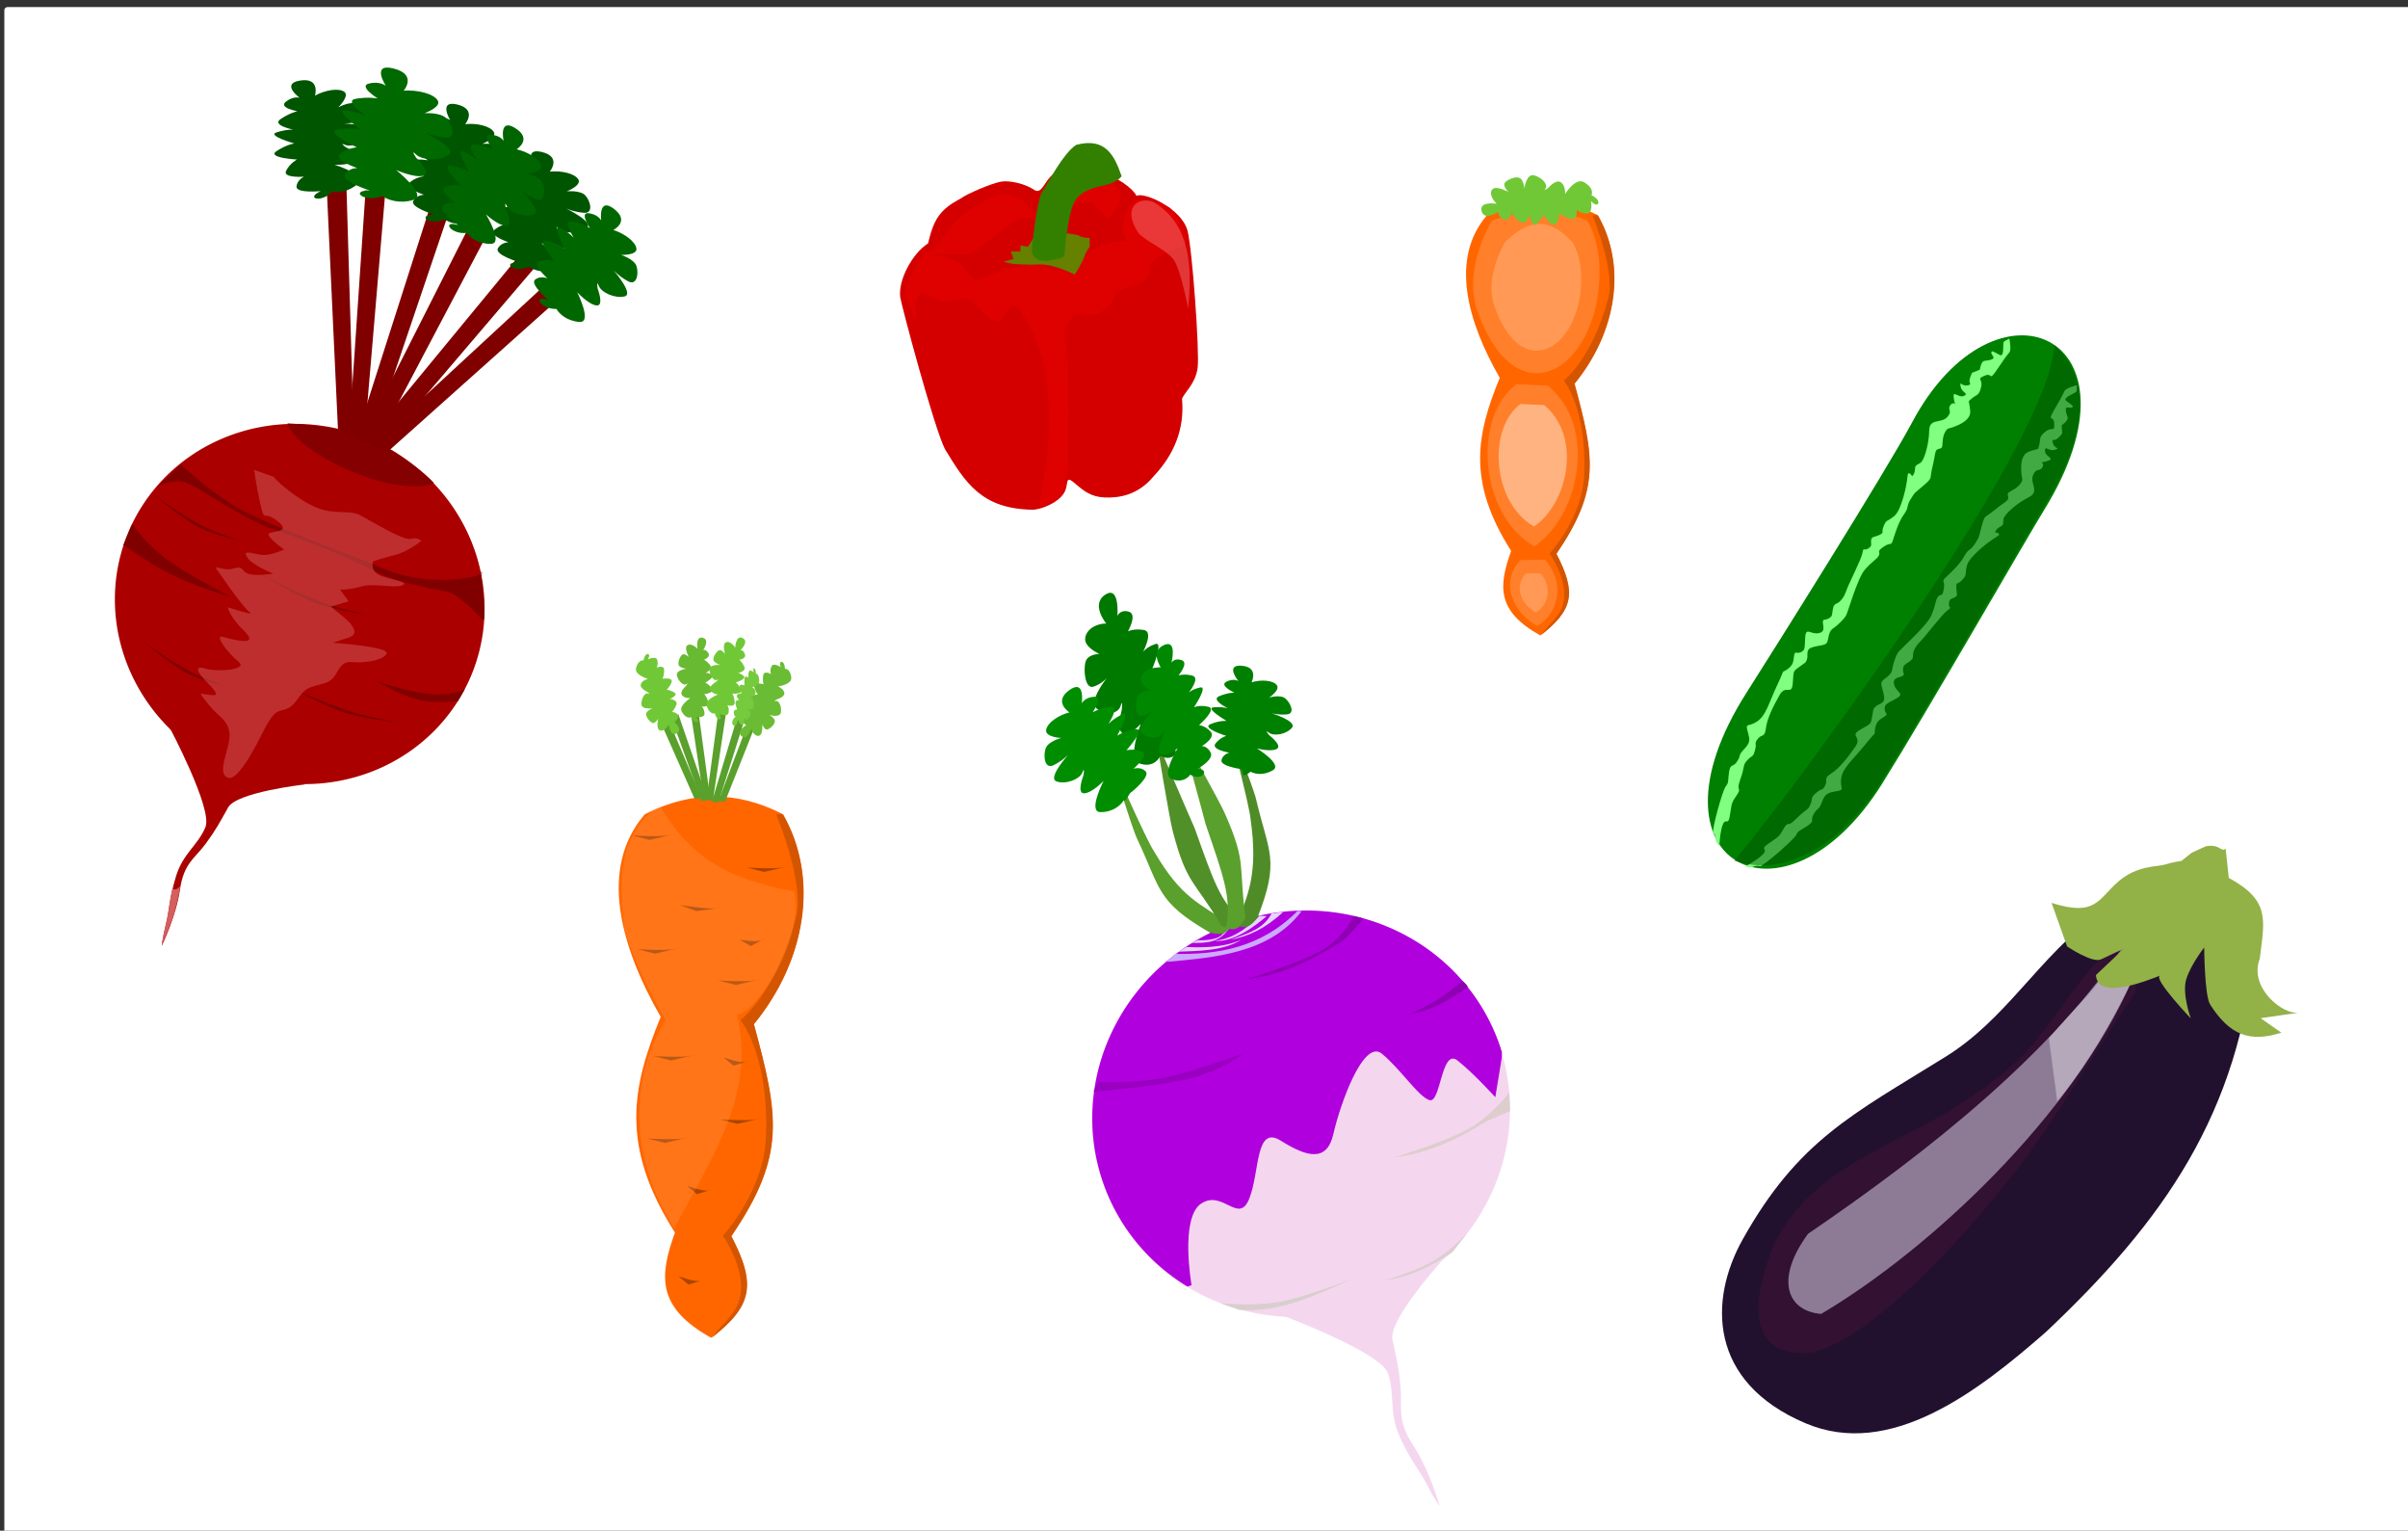 <?xml version="1.0" encoding="UTF-8" standalone="no"?>
<!-- Created with Inkscape (http://www.inkscape.org/) -->

<svg
   xmlns:dc="http://purl.org/dc/elements/1.1/"
   xmlns:cc="http://creativecommons.org/ns#"
   xmlns:rdf="http://www.w3.org/1999/02/22-rdf-syntax-ns#"
   xmlns:svg="http://www.w3.org/2000/svg"
   xmlns="http://www.w3.org/2000/svg"
   xmlns:sodipodi="http://sodipodi.sourceforge.net/DTD/sodipodi-0.dtd"
   xmlns:inkscape="http://www.inkscape.org/namespaces/inkscape"
   width="916.701"
   height="582.531"
   viewBox="0 0 916.701 582.531"
   id="svg4354"
   version="1.1"
   inkscape:version="0.91 r"
   sodipodi:docname="VectorVeggies.svg">
  <rect x="0" y="0" width="916.701" height="582.531" fill="#333333" stroke="none"/>
  <defs
     id="defs4356">
    <clipPath
       clipPathUnits="userSpaceOnUse"
       id="clipPath4884">
      <path
         style="fill:none;fill-rule:evenodd;stroke:#000000;stroke-width:0.736px;stroke-linecap:butt;stroke-linejoin:miter;stroke-opacity:1"
         d="m 59.959,312.993 27.857,0 c 0,0 3.679,-22.601 12.089,-24.703 8.41,-2.102 9.461,11.038 15.768,3.679 6.307,-7.358 9.986,-22.601 16.294,-14.717 6.307,7.884 12.089,12.089 17.345,3.679 5.256,-8.41 19.973,-26.805 24.177,-19.973 4.205,6.833 6.833,17.87 9.986,19.973 3.154,2.102 9.461,-15.242 13.14,-9.461 3.679,5.782 7.884,15.768 7.884,15.768 L 210.805,275.676 221.843,247.819 174.014,180.543 73.099,202.092 Z"
         id="path4886"
         inkscape:connector-curvature="0" />
    </clipPath>
  </defs>
  <sodipodi:namedview
     id="base"
     pagecolor="#ffffff"
     bordercolor="#666666"
     borderopacity="1.0"
     inkscape:pageopacity="0.0"
     inkscape:pageshadow="2"
     inkscape:zoom="0.35"
     inkscape:cx="210.71429"
     inkscape:cy="177.14286"
     inkscape:document-units="px"
     inkscape:current-layer="layer1"
     showgrid="false"
     units="px"
     inkscape:window-width="1366"
     inkscape:window-height="702"
     inkscape:window-x="0"
     inkscape:window-y="27"
     inkscape:window-maximized="1" />
  <g
     inkscape:label="Layer 1"
     inkscape:groupmode="layer"
     id="layer1"
     transform="translate(0,-469.831)">
    <rect
       inkscape:export-ydpi="90"
       inkscape:export-xdpi="90"
       ry="1.2"
       y="472.525"
       x="1.649"
       height="582.531"
       width="916.701"
       id="rect4246"
       style="fill:#ffffff;stroke:none" />
    <path
       style="fill:#ff6600;fill-rule:evenodd;stroke:none;stroke-width:1px;stroke-linecap:butt;stroke-linejoin:miter;stroke-opacity:1"
       d="m 566.076,551.749 c -14.276,16.539 -7.336,40.68 4.862,61.876 -8.763,21.313 -12.581,39.341 4.343,65.882 -4.779,13.282 -5.675,22.798 11.062,32.14 12.402,-9.677 13.891,-16.114 6.102,-31.094 16.832,-24.707 14.46,-36.786 6.887,-64.741 15.917,-19.449 20.05,-44.636 8.875,-64.113 -9.947,-5.098 -24.42,-8.97 -42.131,0.049 z"
       id="path4250"
       inkscape:connector-curvature="0"
       sodipodi:nodetypes="cccccccc" />
    <path
       sodipodi:nodetypes="ccscscscccccc"
       inkscape:connector-curvature="0"
       id="path4252"
       d="m 606.394,551.73 -0.059,0.392 c 0,0 8.652,20.701 5.935,31.066 -6.122,23.352 -16.979,31.433 -16.979,31.433 0,0 8.699,10.327 7.818,35.488 -0.588,16.791 -13.201,30.383 -13.201,30.383 0,0 8.119,11.368 4.775,20.368 -1.462,3.935 -4.448,5.964 -8.237,10.848 12.402,-9.677 13.891,-16.115 6.101,-31.094 16.832,-24.707 14.459,-36.786 6.886,-64.741 15.917,-19.449 20.05,-44.636 8.876,-64.112 l -1.914,-0.031 z"
       style="fill:#d45500;fill-rule:evenodd;stroke:none;stroke-width:1px;stroke-linecap:butt;stroke-linejoin:miter;stroke-opacity:1" />
    <path
       sodipodi:nodetypes="ccccc"
       inkscape:connector-curvature="0"
       id="path4254"
       d="m 568.026,553.726 c 12.227,-4.546 24.319,-5.006 36.26,0.124 0,0 7.633,10.838 3.312,32.358 -6.872,29.331 -32.81,38.352 -45.449,1.188 -5.151,-16.007 5.878,-33.67 5.878,-33.67 z"
       style="fill:#ff7f2a;fill-rule:evenodd;stroke:none;stroke-width:1px;stroke-linecap:butt;stroke-linejoin:miter;stroke-opacity:1" />
    <path
       sodipodi:nodetypes="cccc"
       inkscape:connector-curvature="0"
       id="path4256"
       d="m 577.293,616.069 c -16.634,12.266 -14.398,49.527 6.808,61.682 16.892,-11.238 24.534,-45.173 5.092,-61.172 z"
       style="fill:#ff7f2a;fill-rule:evenodd;stroke:none;stroke-width:1px;stroke-linecap:butt;stroke-linejoin:miter;stroke-opacity:1" />
    <path
       sodipodi:nodetypes="cccc"
       inkscape:connector-curvature="0"
       id="path4258"
       d="m 578.821,682.965 c -8.707,9.368 -1.602,21.021 6.46,25.08 7.412,-4.186 11.202,-15.816 2.864,-25.228 z"
       style="fill:#ff7f2a;fill-rule:evenodd;stroke:none;stroke-width:1px;stroke-linecap:butt;stroke-linejoin:miter;stroke-opacity:1" />
    <path
       style="fill:#ff9955;fill-rule:evenodd;stroke:none;stroke-width:1px;stroke-linecap:butt;stroke-linejoin:miter;stroke-opacity:1"
       d="m 572.958,561.996 c 7.731,-7.609 15.949,-10.805 25.721,0.118 0,0 5.418,7.692 2.35,22.967 -4.878,20.818 -23.287,27.221 -32.258,0.843 -3.656,-11.361 4.186,-23.928 4.186,-23.928 z"
       id="path4260"
       inkscape:connector-curvature="0"
       sodipodi:nodetypes="ccccc" />
    <path
       style="fill:#ffb380;fill-rule:evenodd;stroke:none;stroke-width:1px;stroke-linecap:butt;stroke-linejoin:miter;stroke-opacity:1"
       d="m 578.823,623.588 c -12.572,9.271 -10.883,37.435 5.146,46.622 12.768,-8.494 18.544,-34.144 3.848,-46.236 z"
       id="path4262"
       inkscape:connector-curvature="0"
       sodipodi:nodetypes="cccc" />
    <path
       style="fill:#ff9955;fill-rule:evenodd;stroke:none;stroke-width:1px;stroke-linecap:butt;stroke-linejoin:miter;stroke-opacity:1"
       d="m 580.884,688.062 c -5.16,5.552 -0.949,12.457 3.828,14.862 4.392,-2.48 6.638,-9.372 1.697,-14.95 z"
       id="path4264"
       inkscape:connector-curvature="0"
       sodipodi:nodetypes="cccc" />
    <path
       sodipodi:nodetypes="cscsccsccscsccscccscccscccscc"
       inkscape:connector-curvature="0"
       id="path4266"
       d="m 569.751,547.375 c -2.058,-1.974 -2.912,-4.648 -1.334,-5.724 1.577,-1.076 5.799,1.201 5.799,1.201 0,0 -2.435,-2.346 -1.205,-3.651 1.23,-1.305 5.109,-2.857 6.245,-0.992 1.136,1.865 1.031,3.537 1.031,3.537 0,0 0.68,-6.141 3.884,-5.154 3.204,0.987 5.268,3.71 4.181,4.985 -1.086,1.275 1.007,-0.208 1.007,-0.208 0,0 2.887,-3.447 4.797,-2.192 1.91,1.255 1.671,4.454 1.671,4.454 0,0 3.934,-6.364 7.173,-4.484 3.239,1.88 3.368,3.954 2.827,4.965 4.476,2.116 2.624,5.423 -0.129,2.277 0,0 0.838,4.777 -1.726,4.707 -2.564,-0.07 -3.755,-1.473 -3.755,-1.473 0,0 0.575,4.231 -2.282,3.472 -2.857,-0.759 -4.191,-2.133 -4.191,-2.133 0,0 -0.71,5.997 -3.229,3.968 -2.52,-2.029 -2.817,-3.467 -2.817,-3.467 0,0 -3.076,5.436 -4.241,3.427 -1.166,-2.009 -0.972,-3.249 -0.972,-3.249 0,0 -1.672,4.246 -3.988,2.475 -2.316,-1.771 -2.931,-3.294 -2.931,-3.294 0,0 -1.329,3.725 -3.586,2.242 -2.257,-1.483 -1.458,-2.698 -1.458,-2.698 0,0 -5.284,3.668 -6.453,-0.015 -1.308,-4.119 5.685,-2.976 5.685,-2.976 z"
       style="fill:#71c837;fill-rule:evenodd;stroke:none;stroke-width:1px;stroke-linecap:butt;stroke-linejoin:miter;stroke-opacity:1" />
    <path
       sodipodi:nodetypes="cccccccc"
       inkscape:connector-curvature="0"
       id="path4270"
       d="m 245.472,779.72 c -17.788,20.609 -9.141,50.69 6.059,77.101 -10.919,26.557 -15.677,49.02 5.412,82.092 -5.955,16.549 -7.071,28.407 13.784,40.048 15.454,-12.057 17.309,-20.079 7.603,-38.744 20.973,-30.787 18.018,-45.837 8.581,-80.67 19.833,-24.234 24.983,-55.619 11.059,-79.888 -12.394,-6.353 -30.429,-11.178 -52.497,0.061 z"
       style="fill:#ff6600;fill-rule:evenodd;stroke:none;stroke-width:1px;stroke-linecap:butt;stroke-linejoin:miter;stroke-opacity:1" />
    <path
       style="fill:#d45500;fill-rule:evenodd;stroke:none;stroke-width:1px;stroke-linecap:butt;stroke-linejoin:miter;stroke-opacity:1"
       d="m 295.709,779.696 -0.073,0.489 c 0,0 10.781,25.794 7.395,38.71 -7.628,29.098 -21.157,39.167 -21.157,39.167 0,0 10.839,12.867 9.741,44.219 -0.733,20.922 -16.449,37.859 -16.449,37.859 0,0 10.117,14.165 5.95,25.38 -1.822,4.903 -5.543,7.432 -10.263,13.518 15.454,-12.057 17.308,-20.08 7.603,-38.745 20.973,-30.787 18.017,-45.837 8.58,-80.67 19.833,-24.234 24.984,-55.618 11.059,-79.887 l -2.385,-0.038 z"
       id="path4272"
       inkscape:connector-curvature="0"
       sodipodi:nodetypes="ccscscscccccc" />
    <path
       inkscape:connector-curvature="0"
       id="path4274"
       d="m 281.535,827.448 c 0,0 6.428,1.138 8.317,0.186 1.888,-0.952 1.888,-0.952 1.888,-0.952 l -5.896,3.197 z"
       style="fill:#aa4400;fill-rule:evenodd;stroke:none;stroke-width:1px;stroke-linecap:butt;stroke-linejoin:miter;stroke-opacity:1" />
    <path
       style="fill:#aa4400;fill-rule:evenodd;stroke:none;stroke-width:1px;stroke-linecap:butt;stroke-linejoin:miter;stroke-opacity:1"
       d="m 258.709,814.24 c 0,0 10.458,1.69 13.944,1.268 3.486,-0.423 3.486,-0.423 3.486,-0.423 l -10.956,1.479 z"
       id="path4276"
       inkscape:connector-curvature="0" />
    <path
       inkscape:connector-curvature="0"
       id="path4278"
       d="m 261.563,921.099 c 0,0 6.101,2.324 8.134,1.743 2.034,-0.581 2.034,-0.581 2.034,-0.581 l -6.391,2.034 z"
       style="fill:#aa4400;fill-rule:evenodd;stroke:none;stroke-width:1px;stroke-linecap:butt;stroke-linejoin:miter;stroke-opacity:1" />
    <path
       style="fill:#aa4400;fill-rule:evenodd;stroke:none;stroke-width:1px;stroke-linecap:butt;stroke-linejoin:miter;stroke-opacity:1"
       d="m 258.314,955.519 c 0,0 6.101,2.324 8.134,1.743 2.034,-0.581 2.034,-0.581 2.034,-0.581 l -6.391,2.034 z"
       id="path4280"
       inkscape:connector-curvature="0" />
    <path
       inkscape:connector-curvature="0"
       id="path4282"
       d="m 275.441,872.202 c 0,0 6.101,2.324 8.134,1.743 2.034,-0.581 2.034,-0.581 2.034,-0.581 l -6.391,2.034 z"
       style="fill:#aa4400;fill-rule:evenodd;stroke:none;stroke-width:1px;stroke-linecap:butt;stroke-linejoin:miter;stroke-opacity:1" />
    <path
       inkscape:connector-curvature="0"
       id="path4284"
       d="m 274.034,895.837 c 0,0 10.572,0.685 14.002,-0.068 3.43,-0.753 3.43,-0.753 3.43,-0.753 l -10.765,2.517 z"
       style="fill:#aa4400;fill-rule:evenodd;stroke:none;stroke-width:1px;stroke-linecap:butt;stroke-linejoin:miter;stroke-opacity:1" />
    <path
       style="fill:#aa4400;fill-rule:evenodd;stroke:none;stroke-width:1px;stroke-linecap:butt;stroke-linejoin:miter;stroke-opacity:1"
       d="m 248.76,871.725 c 0,0 10.572,0.685 14.002,-0.068 3.43,-0.753 3.43,-0.753 3.43,-0.753 l -10.765,2.517 z"
       id="path4286"
       inkscape:connector-curvature="0" />
    <path
       style="fill:#aa4400;fill-rule:evenodd;stroke:none;stroke-width:1px;stroke-linecap:butt;stroke-linejoin:miter;stroke-opacity:1"
       d="m 246.436,903.1 c 0,0 10.572,0.685 14.002,-0.068 3.43,-0.753 3.43,-0.753 3.43,-0.753 l -10.765,2.517 z"
       id="path4288"
       inkscape:connector-curvature="0" />
    <path
       style="fill:#aa4400;fill-rule:evenodd;stroke:none;stroke-width:1px;stroke-linecap:butt;stroke-linejoin:miter;stroke-opacity:1"
       d="m 273.453,842.965 c 0,0 10.572,0.685 14.002,-0.068 3.43,-0.753 3.43,-0.753 3.43,-0.753 l -10.765,2.517 z"
       id="path4290"
       inkscape:connector-curvature="0" />
    <path
       inkscape:connector-curvature="0"
       id="path4292"
       d="m 284.202,799.971 c 0,0 10.572,0.685 14.002,-0.068 3.43,-0.753 3.43,-0.753 3.43,-0.753 l -10.765,2.517 z"
       style="fill:#aa4400;fill-rule:evenodd;stroke:none;stroke-width:1px;stroke-linecap:butt;stroke-linejoin:miter;stroke-opacity:1" />
    <path
       style="fill:#aa4400;fill-rule:evenodd;stroke:none;stroke-width:1px;stroke-linecap:butt;stroke-linejoin:miter;stroke-opacity:1"
       d="m 240.626,787.769 c 0,0 10.572,0.685 14.002,-0.068 3.43,-0.753 3.43,-0.753 3.43,-0.753 l -10.765,2.517 z"
       id="path4294"
       inkscape:connector-curvature="0" />
    <path
       inkscape:connector-curvature="0"
       id="path4296"
       d="m 242.66,831.055 c 0,0 10.572,0.685 14.002,-0.068 3.43,-0.753 3.43,-0.753 3.43,-0.753 l -10.765,2.517 z"
       style="fill:#aa4400;fill-rule:evenodd;stroke:none;stroke-width:1px;stroke-linecap:butt;stroke-linejoin:miter;stroke-opacity:1" />
    <path
       sodipodi:nodetypes="ccccccc"
       inkscape:connector-curvature="0"
       id="path4298"
       d="m 250.923,776.237 c 11.931,19.339 23.955,27.556 51.355,32.867 4.188,19.428 -15.21,46.721 -21.774,46.835 7.281,29.236 -8.729,53.322 -23.829,81.346 -16.811,-26.29 -17.377,-56.186 -3.287,-79.292 0,0 -11.914,-20.131 -15.612,-34.51 -2.365,-18.715 -2.548,-35.579 13.147,-47.246 z"
       style="opacity:0.191;fill:#ffb380;fill-rule:evenodd;stroke:none;stroke-width:1px;stroke-linecap:butt;stroke-linejoin:miter;stroke-opacity:1" />
    <path
       inkscape:connector-curvature="0"
       id="path4301"
       d="m 251.82,745.405 12.636,28.533 2.614,-0.391 -13.072,-30.878 z"
       style="fill:#5aa02c;fill-rule:evenodd;stroke:none;stroke-width:1px;stroke-linecap:butt;stroke-linejoin:miter;stroke-opacity:1" />
    <path
       style="fill:#5aa02c;fill-rule:evenodd;stroke:none;stroke-width:1px;stroke-linecap:butt;stroke-linejoin:miter;stroke-opacity:1"
       d="m 287.899,745.014 -11.914,29.991 -2.465,-0.411 12.325,-32.456 z"
       id="path4303"
       inkscape:connector-curvature="0" />
    <path
       inkscape:connector-curvature="0"
       id="path4305"
       d="m 283.233,744.412 -9.728,30.77 -2.488,-0.233 9.96,-33.258 z"
       style="fill:#5aa02c;fill-rule:evenodd;stroke:none;stroke-width:1px;stroke-linecap:butt;stroke-linejoin:miter;stroke-opacity:1" />
    <path
       style="fill:#5aa02c;fill-rule:evenodd;stroke:none;stroke-width:1px;stroke-linecap:butt;stroke-linejoin:miter;stroke-opacity:1"
       d="m 256.069,744.358 10.961,30.353 2.477,-0.333 -11.293,-32.829 z"
       id="path4307"
       inkscape:connector-curvature="0" />
    <path
       inkscape:connector-curvature="0"
       id="path4309"
       d="m 273.304,741.923 -4.309,31.982 2.35,0.85 5.159,-34.332 z"
       style="fill:#5aa02c;fill-rule:evenodd;stroke:none;stroke-width:1px;stroke-linecap:butt;stroke-linejoin:miter;stroke-opacity:1" />
    <path
       style="fill:#5aa02c;fill-rule:evenodd;stroke:none;stroke-width:1px;stroke-linecap:butt;stroke-linejoin:miter;stroke-opacity:1"
       d="m 266.007,741.491 4.309,31.982 -2.35,0.85 -5.159,-34.332 z"
       id="path4311"
       inkscape:connector-curvature="0" />
    <path
       style="fill:#71c837;fill-rule:evenodd;stroke:none;stroke-width:1px;stroke-linecap:butt;stroke-linejoin:miter;stroke-opacity:1"
       d="m 254.573,745.517 c -0.952,1.827 -2.634,2.96 -3.7,2.084 -1.066,-0.876 -0.342,-4.265 -0.342,-4.265 0,0 -1.134,2.164 -2.288,1.575 -1.154,-0.589 -3.016,-2.965 -1.953,-4.13 1.064,-1.165 2.244,-1.432 2.244,-1.432 0,0 -4.396,0.772 -4.361,-1.65 0.036,-2.422 1.507,-4.405 2.611,-3.909 1.104,0.495 -0.348,-0.656 -0.348,-0.656 0,0 -2.975,-1.304 -2.492,-2.883 0.484,-1.579 2.751,-2.061 2.751,-2.061 0,0 -5.21,-1.439 -4.562,-4.067 0.648,-2.627 2.06,-3.136 2.871,-2.966 0.561,-3.533 3.229,-2.918 1.605,-0.372 0,0 3.143,-1.548 3.614,0.244 0.471,1.793 -0.261,2.902 -0.261,2.902 0,0 2.818,-1.256 2.87,0.879 0.052,2.135 -0.631,3.339 -0.631,3.339 0,0 4.303,-0.722 3.406,1.436 -0.897,2.158 -1.834,2.656 -1.834,2.656 0,0 4.393,1.032 3.236,2.247 -1.157,1.215 -2.057,1.332 -2.057,1.332 0,0 3.283,0.3 2.524,2.265 -0.759,1.965 -1.691,2.7 -1.691,2.7 0,0 2.853,0.168 2.281,2.033 -0.572,1.866 -1.576,1.558 -1.576,1.558 0,0 3.614,2.922 1.296,4.479 -2.591,1.741 -3.215,-3.34 -3.215,-3.34 z"
       id="path4313"
       inkscape:connector-curvature="0"
       sodipodi:nodetypes="cscsccsccscsccscccscccscccscc" />
    <path
       sodipodi:nodetypes="cscsccsccscsccscccscccscccscc"
       inkscape:connector-curvature="0"
       id="path4315"
       d="m 265.516,716.692 c -1.426,-1.487 -3.358,-2.104 -4.136,-0.964 -0.778,1.14 0.867,4.189 0.867,4.189 0,0 -1.695,-1.76 -2.638,-0.871 -0.942,0.889 -2.064,3.691 -0.717,4.512 1.348,0.821 2.555,0.745 2.555,0.745 0,0 -4.437,0.491 -3.723,2.806 0.713,2.315 2.681,3.806 3.602,3.021 0.921,-0.785 -0.15,0.727 -0.15,0.727 0,0 -2.491,2.086 -1.584,3.466 0.907,1.38 3.218,1.208 3.218,1.208 0,0 -4.598,2.842 -3.24,5.182 1.358,2.34 2.856,2.433 3.587,2.043 1.529,3.234 3.918,1.896 1.645,-0.093 0,0 3.451,0.605 3.401,-1.247 -0.05,-1.853 -1.064,-2.713 -1.064,-2.713 0,0 3.057,0.416 2.509,-1.649 -0.548,-2.064 -1.541,-3.028 -1.541,-3.028 0,0 4.333,-0.513 2.867,-2.333 -1.466,-1.82 -2.505,-2.035 -2.505,-2.035 0,0 3.928,-2.222 2.476,-3.064 -1.451,-0.842 -2.347,-0.702 -2.347,-0.702 0,0 3.068,-1.208 1.788,-2.881 -1.279,-1.674 -2.38,-2.118 -2.38,-2.118 0,0 2.691,-0.961 1.62,-2.591 -1.072,-1.631 -1.95,-1.054 -1.95,-1.054 0,0 2.65,-3.817 -0.011,-4.662 -2.976,-0.945 -2.15,4.107 -2.15,4.107 z"
       style="fill:#69ba33;fill-opacity:1;fill-rule:evenodd;stroke:none;stroke-width:1px;stroke-linecap:butt;stroke-linejoin:miter;stroke-opacity:1" />
    <path
       style="fill:#71c837;fill-rule:evenodd;stroke:none;stroke-width:1px;stroke-linecap:butt;stroke-linejoin:miter;stroke-opacity:1"
       d="m 279.878,716.3 c -1.086,-1.751 -2.847,-2.756 -3.845,-1.803 -0.998,0.953 -0.023,4.278 -0.023,4.278 0,0 -1.292,-2.074 -2.399,-1.4 -1.107,0.673 -2.787,3.181 -1.64,4.264 1.147,1.083 2.344,1.26 2.344,1.26 0,0 -4.442,-0.443 -4.226,1.97 0.216,2.413 1.83,4.28 2.894,3.704 1.064,-0.576 -0.299,0.68 -0.299,0.68 0,0 -2.87,1.522 -2.27,3.06 0.6,1.538 2.897,1.851 2.897,1.851 0,0 -5.088,1.823 -4.247,4.395 0.842,2.571 2.288,2.974 3.084,2.744 0.823,3.481 3.438,2.67 1.628,0.251 0,0 3.25,1.31 3.586,-0.513 0.336,-1.823 -0.477,-2.875 -0.477,-2.875 0,0 2.904,1.043 2.797,-1.091 -0.107,-2.133 -0.877,-3.283 -0.877,-3.283 0,0 4.345,0.4 3.29,-1.686 -1.055,-2.086 -2.027,-2.512 -2.027,-2.512 0,0 4.304,-1.356 3.059,-2.482 -1.245,-1.126 -2.15,-1.175 -2.15,-1.175 0,0 3.252,-0.543 2.348,-2.446 -0.903,-1.903 -1.887,-2.567 -1.887,-2.567 0,0 2.832,-0.38 2.123,-2.197 -0.709,-1.818 -1.688,-1.436 -1.688,-1.436 0,0 3.386,-3.183 0.959,-4.563 -2.714,-1.543 -2.957,3.57 -2.957,3.57 z"
       id="path4318"
       inkscape:connector-curvature="0"
       sodipodi:nodetypes="cscsccsccscsccscccscccscccscc" />
    <path
       sodipodi:nodetypes="cscsccsccscsccscccscccscccscc"
       inkscape:connector-curvature="0"
       id="path4320"
       d="m 285.9,747.117 c 0.685,1.943 2.19,3.302 3.369,2.585 1.179,-0.717 0.94,-4.174 0.94,-4.174 0,0 0.817,2.302 2.043,1.882 1.225,-0.42 3.404,-2.51 2.516,-3.813 -0.888,-1.304 -2.02,-1.734 -2.02,-1.734 0,0 4.244,1.384 4.55,-1.019 0.306,-2.403 -0.87,-4.573 -2.033,-4.238 -1.163,0.335 0.437,-0.6 0.437,-0.6 0,0 3.13,-0.871 2.873,-2.502 -0.256,-1.631 -2.433,-2.429 -2.433,-2.429 0,0 5.361,-0.69 5.09,-3.382 -0.271,-2.692 -1.597,-3.395 -2.424,-3.341 -0.057,-3.577 -2.786,-3.344 -1.537,-0.594 0,0 -2.893,-1.976 -3.612,-0.268 -0.719,1.708 -0.151,2.91 -0.151,2.91 0,0 -2.613,-1.641 -2.965,0.466 -0.353,2.106 0.153,3.394 0.153,3.394 0,0 -4.158,-1.322 -3.574,0.941 0.583,2.263 1.441,2.888 1.441,2.888 0,0 -4.495,0.402 -3.52,1.768 0.974,1.366 1.848,1.609 1.848,1.609 0,0 -3.293,-0.166 -2.818,1.886 0.474,2.052 1.293,2.911 1.293,2.911 0,0 -2.848,-0.236 -2.545,1.691 0.303,1.927 1.341,1.764 1.341,1.764 0,0 -3.99,2.383 -1.914,4.251 2.32,2.089 3.654,-2.853 3.654,-2.853 z"
       style="fill:#6abc34;fill-opacity:1;fill-rule:evenodd;stroke:none;stroke-width:1px;stroke-linecap:butt;stroke-linejoin:miter;stroke-opacity:1" />
    <path
       style="fill:#75ca3d;fill-opacity:1;fill-rule:evenodd;stroke:none;stroke-width:1px;stroke-linecap:butt;stroke-linejoin:miter;stroke-opacity:1"
       d="m 280.978,743.559 c 0.36,1.482 1.151,2.519 1.77,1.972 0.62,-0.547 0.494,-3.184 0.494,-3.184 0,0 0.43,1.756 1.074,1.436 0.644,-0.321 1.789,-1.914 1.322,-2.909 -0.467,-0.994 -1.061,-1.322 -1.061,-1.322 0,0 2.23,1.056 2.391,-0.777 0.161,-1.833 -0.457,-3.488 -1.069,-3.233 -0.611,0.255 0.23,-0.458 0.23,-0.458 0,0 1.645,-0.665 1.51,-1.909 -0.135,-1.244 -1.278,-1.852 -1.278,-1.852 0,0 2.817,-0.526 2.675,-2.58 -0.142,-2.054 -0.839,-2.59 -1.274,-2.549 -0.03,-2.728 -1.464,-2.551 -0.808,-0.453 0,0 -1.521,-1.507 -1.899,-0.205 -0.378,1.303 -0.079,2.22 -0.079,2.22 0,0 -1.373,-1.252 -1.558,0.355 -0.185,1.607 0.081,2.589 0.081,2.589 0,0 -2.185,-1.008 -1.879,0.718 0.307,1.726 0.757,2.203 0.757,2.203 0,0 -2.362,0.307 -1.85,1.349 0.512,1.042 0.971,1.227 0.971,1.227 0,0 -1.73,-0.127 -1.481,1.439 0.249,1.566 0.68,2.221 0.68,2.221 0,0 -1.497,-0.18 -1.338,1.29 0.159,1.47 0.705,1.346 0.705,1.346 0,0 -2.097,1.818 -1.006,3.243 1.219,1.594 1.92,-2.176 1.92,-2.176 z"
       id="path4322"
       inkscape:connector-curvature="0"
       sodipodi:nodetypes="cscsccsccscsccscccscccscccscc" />
    <path
       style="fill:#d40000;fill-rule:evenodd;stroke:none;stroke-width:1px;stroke-linecap:butt;stroke-linejoin:miter;stroke-opacity:1"
       d="m 342.696,582.888 c 0.517,3.361 12.927,49.897 17.063,57.911 7.716,12.633 13.806,22.65 33.092,23.009 3.294,0.143 10.863,-2.871 12.668,-7.239 1.237,-2.994 0,-5.946 3.619,-2.844 3.619,3.102 6.205,5.171 11.375,5.429 5.171,0.259 12.668,-0.776 18.614,-8.015 7.759,-8.199 11.897,-17.951 10.858,-29.473 0.517,-2.068 5.171,-5.688 5.946,-11.893 0.776,-6.205 -2.079,-45.68 -3.878,-52.224 -2.34,-8.51 -16.566,-14.768 -19.39,-13.185 -3.149,-6.127 -23.477,-16.389 -32.834,-7.239 -2.585,2.844 -3.56,6.71 -6.205,4.912 -3.232,-2.198 -9.049,-3.619 -12.41,-3.102 -3.361,0.517 -13.185,4.654 -15.512,6.463 -7.94,4.19 -10.232,7.87 -12.41,17.063 -5.974,3.849 -11.377,13.835 -10.6,20.424 z"
       id="path4326"
       inkscape:connector-curvature="0"
       sodipodi:nodetypes="cccsssccssccssccc" />
    <path
       sodipodi:nodetypes="cscssscscscsssssssscsssssscscsssscssscsscssc"
       inkscape:connector-curvature="0"
       id="path4328"
       d="m 355.106,566.341 c 1.034,0.517 9.307,1.81 11.117,4.654 1.81,2.844 5.429,5.688 5.429,5.688 0,0 11.893,-5.429 17.58,-5.946 5.688,-0.517 16.805,2.585 19.39,3.619 2.585,1.034 3.102,-6.98 8.015,-9.824 4.912,-2.844 12.41,-3.102 12.41,-3.102 0,0 -2.844,-3.361 -1.034,-8.79 1.81,-5.429 5.171,-6.98 5.171,-6.98 0,0 9.824,1.81 11.893,3.102 2.068,1.293 7.239,12.151 7.239,12.151 0,0 -1.551,3.361 -6.205,4.395 -4.654,1.034 -8.273,3.878 -8.532,7.239 -0.259,3.361 -3.102,5.171 -5.171,5.688 -2.068,0.517 -6.98,1.293 -8.532,5.171 -1.551,3.878 -6.98,7.756 -11.375,5.946 -4.395,-1.81 -8.273,5.688 -6.722,12.151 1.551,6.463 0.776,43.951 0.776,45.502 0,1.551 -1.81,10.6 -2.585,11.634 -0.776,1.034 -8.532,4.395 -8.532,4.395 0,0 3.102,-16.288 3.619,-25.078 0.517,-8.79 0.517,-21.975 -2.585,-32.317 -3.102,-10.341 -9.049,-21.975 -11.893,-18.873 -2.844,3.102 -2.585,8.273 -8.532,3.619 -5.946,-4.654 -4.395,-8.015 -12.668,-6.205 -8.273,1.81 -8.273,-2.844 -12.151,-2.844 -3.878,0 -2.585,10.341 -2.585,10.341 0,0 -4.912,-8.273 -3.878,-12.41 1.034,-4.137 7.239,-13.444 7.239,-13.444 0,0 4.137,-0.776 5.688,-3.619 1.551,-2.844 5.171,-7.756 9.307,-10.858 4.137,-3.102 12.668,-8.532 16.546,-7.497 3.878,1.034 4.912,1.293 6.98,3.619 2.068,2.327 4.912,3.878 4.912,3.878 0,0 4.395,-4.654 7.497,-6.205 3.102,-1.551 0.776,-5.946 6.98,-6.463 6.205,-0.517 14.995,-0.517 16.546,3.619 1.551,4.137 -4.395,11.117 -4.395,11.117 0,0 -4.912,-5.429 -5.946,-6.205 -1.034,-0.776 -8.273,-0.776 -10.341,2.585 -2.068,3.361 -10.341,5.688 -10.341,5.688 0,0 -2.327,-4.912 -8.273,-1.81 -5.946,3.102 -14.995,12.151 -17.839,12.668 -2.844,0.517 -14.219,0 -14.219,0 z"
       style="fill:#df0000;fill-opacity:1;fill-rule:evenodd;stroke:none;stroke-width:1px;stroke-linecap:butt;stroke-linejoin:miter;stroke-opacity:1" />
    <path
       inkscape:connector-curvature="0"
       id="path4330"
       d="m 385.354,570.219 -3.361,-0.776 3.878,-1.034 -1.034,-2.844 3.619,0 0,-2.327 2.844,0.517 2.327,-3.619 c 0,0 3.361,1.81 4.395,1.551 1.034,-0.259 4.912,-3.361 4.912,-3.361 0,0 6.98,0.517 8.015,1.293 1.034,0.776 3.878,0.776 3.878,0.776 l 0,3.361 c 0,0 -1.293,1.551 -2.068,3.878 -0.776,2.327 -3.619,6.722 -3.619,6.722 0,0 -7.756,-4.137 -13.444,-3.878 -5.688,0.259 -10.341,-0.259 -10.341,-0.259 z"
       style="fill:#668000;fill-rule:evenodd;stroke:none;stroke-width:1px;stroke-linecap:butt;stroke-linejoin:miter;stroke-opacity:1" />
    <path
       sodipodi:nodetypes="ccccsscssc"
       inkscape:connector-curvature="0"
       id="path4332"
       d="m 392.851,564.273 c 0,0 1.551,-16.029 3.619,-20.941 3.13,-4.991 8.128,-14.858 13.185,-18.356 11.264,-3.04 14.656,4.194 17.322,11.893 0,0 -1.293,2.068 -5.171,3.102 -3.878,1.034 -10.341,1.81 -12.927,6.98 -2.585,5.171 -3.619,19.39 -3.619,19.39 0,0 0.776,1.551 -2.844,2.068 -3.619,0.517 -3.878,1.293 -6.98,0.259 -3.102,-1.034 -2.585,-4.395 -2.585,-4.395 z"
       style="fill:#338000;fill-rule:evenodd;stroke:none;stroke-width:1px;stroke-linecap:butt;stroke-linejoin:miter;stroke-opacity:1" />
    <path
       sodipodi:nodetypes="ccscc"
       inkscape:connector-curvature="0"
       id="path4334"
       d="m 439.129,546.693 c 14.479,8.726 14.644,25.549 13.185,40.59 0,0 -2.844,-15.253 -5.688,-18.873 -2.844,-3.619 -10.341,-6.722 -13.185,-9.824 -6.763,-10.05 0.43,-14.104 5.688,-11.893 z"
       style="fill:#ff9e9e;fill-opacity:0.351;fill-rule:evenodd;stroke:none;stroke-width:1px;stroke-linecap:butt;stroke-linejoin:miter;stroke-opacity:1" />
    <g
       id="g4338"
       transform="matrix(0.933,0.38,-0.38,0.933,85.142,393.102)">
      <path
         style="opacity:1;fill:#aa0000;stroke:none"
         d="m 211.627,271.009 a 70.206,67.68 0 0 1 -70.206,67.68 70.206,67.68 0 0 1 -70.206,-67.68 70.206,67.68 0 0 1 70.206,-67.68 70.206,67.68 0 0 1 70.206,67.68 z"
         id="path4340"
         inkscape:connector-curvature="0" />
      <path
         style="fill:#aa0000;fill-rule:evenodd;stroke:none;stroke-width:1px;stroke-linecap:butt;stroke-linejoin:miter;stroke-opacity:1"
         d="m 113.25,332.569 c 0,0 26.964,22.493 26.964,29.907 0,7.414 -4.119,12.356 -3.295,21.418 0.824,9.061 2.471,12.356 3.295,18.123 0.824,5.766 1.647,8.238 1.647,8.238 0,0 0.824,-12.356 -1.647,-22.241 -2.471,-9.885 0.824,-13.18 2.471,-19.77 1.647,-6.59 1.853,-9.267 2.677,-15.857 0.824,-6.59 23.496,-18.941 23.496,-18.941 -3.251,-8.392 -52.552,-9.719 -55.608,-0.875 z"
         id="path4342"
         inkscape:connector-curvature="0"
         sodipodi:nodetypes="cssscssscc" />
    </g>
    <path
       sodipodi:nodetypes="cssscsssscc"
       inkscape:connector-curvature="0"
       id="path4345"
       d="m 68.85,646.621 c 0,0 12.882,12.243 25.136,18.403 12.253,6.159 42.404,17.03 51.976,21.183 18.056,7.834 40.125,2.837 37.324,1.217 -0.829,-0.479 2.551,18.55 0.498,18.471 0,0 -8.822,-9.812 -13.092,-10.775 -4.27,-0.963 -19.621,-3.334 -28.21,-8 -8.588,-4.666 -26.845,-11.926 -38.778,-16.012 -11.933,-4.086 -28.839,-16.69 -33.442,-17.789 -4.603,-1.099 -9.68,1.2 -9.68,1.2 z"
       style="fill:#800000;fill-rule:evenodd;stroke:none;stroke-width:1px;stroke-linecap:butt;stroke-linejoin:miter;stroke-opacity:1" />
    <path
       sodipodi:nodetypes="cccc"
       inkscape:connector-curvature="0"
       id="path4347"
       d="m 50.33,669.183 c 8.812,12.783 20.363,18.624 37.517,27.784 -25.344,-7.54 -32.57,-14.481 -40.893,-19.738 z"
       style="fill:#800000;fill-rule:evenodd;stroke:none;stroke-width:1px;stroke-linecap:butt;stroke-linejoin:miter;stroke-opacity:1" />
    <path
       sodipodi:nodetypes="cccc"
       inkscape:connector-curvature="0"
       id="path4349"
       d="m 176.924,732.146 c -9.573,4.504 -22.636,0.362 -33.646,-3.13 14.532,8.19 19.375,8.478 31.014,7.681 z"
       style="fill:#800000;fill-rule:evenodd;stroke:none;stroke-width:1px;stroke-linecap:butt;stroke-linejoin:miter;stroke-opacity:1" />
    <path
       sodipodi:nodetypes="cscsc"
       inkscape:connector-curvature="0"
       id="path4351"
       d="m 98.287,687.784 c 3.526,1.987 16.837,8.51 23.826,11.084 6.989,2.574 17.456,4.916 17.456,4.916 0,0 -13.812,-1.92 -21.697,-5.409 -7.885,-3.488 -19.585,-10.592 -19.585,-10.592 z"
       style="fill:#800000;fill-rule:evenodd;stroke:none;stroke-width:1px;stroke-linecap:butt;stroke-linejoin:miter;stroke-opacity:1" />
    <path
       style="fill:#800000;fill-rule:evenodd;stroke:none;stroke-width:1px;stroke-linecap:butt;stroke-linejoin:miter;stroke-opacity:1"
       d="m 108.844,730.598 c 3.618,1.815 17.226,7.692 24.331,9.927 7.104,2.235 17.672,4.072 17.672,4.072 0,0 -13.888,-1.254 -21.932,-4.36 -8.043,-3.105 -20.071,-9.638 -20.071,-9.638 z"
       id="path4353"
       inkscape:connector-curvature="0"
       sodipodi:nodetypes="cscsc" />
    <path
       sodipodi:nodetypes="cscsc"
       inkscape:connector-curvature="0"
       id="path4355"
       d="m 58.382,658.056 c 2.741,2.115 13.215,9.135 18.823,11.98 5.609,2.845 14.203,5.613 14.203,5.613 0,0 -11.491,-2.496 -17.744,-6.283 -6.253,-3.787 -15.282,-11.309 -15.282,-11.309 z"
       style="fill:#800000;fill-rule:evenodd;stroke:none;stroke-width:1px;stroke-linecap:butt;stroke-linejoin:miter;stroke-opacity:1" />
    <path
       style="fill:#800000;fill-rule:evenodd;stroke:none;stroke-width:1px;stroke-linecap:butt;stroke-linejoin:miter;stroke-opacity:1"
       d="m 54.335,713.824 c 2.741,2.115 13.215,9.135 18.823,11.98 5.609,2.845 14.203,5.613 14.203,5.613 0,0 -11.491,-2.496 -17.744,-6.283 -6.253,-3.787 -15.282,-11.309 -15.282,-11.309 z"
       id="path4357"
       inkscape:connector-curvature="0"
       sodipodi:nodetypes="cscsc" />
    <path
       sodipodi:nodetypes="ccccscscc"
       inkscape:connector-curvature="0"
       id="path4359"
       d="m 65.645,808.238 c -0.22,-0.014 -0.828,3.824 -0.988,4.781 -0.549,3.702 -1.02,6.59 -1.941,10.356 -0.598,2.317 -1.228,6.519 -1.228,6.519 0,0 0.747,-1.966 1.273,-3.124 0.46,-1.011 1.255,-2.856 2.046,-5.069 0.982,-1.919 2.261,-7.173 2.722,-8.944 0.215,-0.826 1.129,-5.386 1.039,-5.647 -1.027,1.104 -1.54,1.372 -2.923,1.127 z"
       style="fill:#d35f5f;fill-rule:evenodd;stroke:none;stroke-width:1px;stroke-linecap:butt;stroke-linejoin:miter;stroke-opacity:1" />
    <path
       sodipodi:nodetypes="cssscscssscccsscsssssssssssssssscscsscsscssscc"
       inkscape:connector-curvature="0"
       id="path4361"
       d="m 104.23,651.327 c 0.925,1.543 9.23,8.812 16.226,11.664 6.997,2.852 12.489,0.816 16.351,2.779 3.862,1.963 16.905,9.998 19.583,9.147 2.678,-0.851 3.937,0.827 3.937,0.827 0,0 -5.171,4.109 -9.922,5.281 -4.751,1.172 -8.367,2.418 -8.367,2.418 0,0 -1.629,3.998 3.504,5.702 5.133,1.704 10.341,2.272 7.527,3.456 -2.814,1.184 -10.884,-0.939 -15.302,0.368 -4.418,1.308 -8.293,1.282 -8.293,1.282 l 3.245,4.431 -6.627,1.961 c 0,0 -1.53,-1.012 4.319,3.703 5.849,4.715 5.232,7.183 2.554,8.034 -2.678,0.851 -6.294,2.097 -6.294,2.097 0,0 21.571,1.409 20.485,4.075 -1.086,2.665 -8.91,3.75 -12.983,3.256 -4.072,-0.494 -4.961,2.64 -6.85,5.367 -1.888,2.727 -4.628,2.776 -7.306,3.627 -2.678,0.851 -3.949,1.11 -6.714,5.034 -2.765,3.924 -4.233,3.714 -6.911,4.565 -2.678,0.851 -4.036,4.183 -4.912,5.38 -0.876,1.197 -10.097,21.916 -14.762,20.015 -4.665,-1.901 1.211,-11.551 0.644,-16.833 -0.567,-5.282 -3.837,-5.838 -7.946,-11.009 -4.109,-5.171 -3.381,-4.097 -0.777,-3.813 2.604,0.284 6.071,1.309 0.827,-3.937 -5.244,-5.245 -5.232,-7.183 -1.098,-5.887 4.134,1.296 16.499,0.508 12.378,-2.726 -4.121,-3.234 -9.353,-10.417 -5.885,-9.392 3.468,1.025 14.339,3.901 8.231,-2.085 -6.108,-5.986 -6.354,-9.195 -6.354,-9.195 0,0 10.933,3.679 8.206,1.79 -2.727,-1.888 -12.919,-16.921 -12.919,-16.921 0,0 -0.666,-0.272 3.27,0.556 3.937,0.827 5.492,-2.036 7.478,0.717 1.987,2.752 11.217,1.075 11.217,1.075 0,0 -7.663,-3.123 -9.65,-5.875 -1.987,-2.752 -0.185,-2.406 4.085,-1.443 4.27,0.963 9.7,-1.875 9.7,-1.875 0,0 -5.121,-3.641 -5.91,-5.517 -0.79,-1.876 9.49,-0.406 3.641,-5.121 -5.849,-4.715 -5.084,1.036 -6.836,-7.06 -1.751,-8.096 -2.257,-12.575 -2.257,-12.575 z"
       style="opacity:0.488;fill:#d35f5f;fill-rule:evenodd;stroke:none;stroke-width:1px;stroke-linecap:butt;stroke-linejoin:miter;stroke-opacity:1" />
    <path
       inkscape:connector-curvature="0"
       id="path4363"
       d="m 128.656,633.157 -4.316,-92.74 7.567,0.996 2.792,94.182 z"
       style="fill:#800000;fill-rule:evenodd;stroke:none;stroke-width:1px;stroke-linecap:butt;stroke-linejoin:miter;stroke-opacity:1" />
    <path
       style="fill:#800000;fill-rule:evenodd;stroke:none;stroke-width:1px;stroke-linecap:butt;stroke-linejoin:miter;stroke-opacity:1"
       d="m 147.667,641.688 69.234,-61.855 -6.01,-4.705 -69.196,63.952 z"
       id="path4365"
       inkscape:connector-curvature="0" />
    <path
       inkscape:connector-curvature="0"
       id="path4367"
       d="m 146.201,638.905 60.256,-70.63 -6.589,-3.851 -59.935,72.704 z"
       style="fill:#800000;fill-rule:evenodd;stroke:none;stroke-width:1px;stroke-linecap:butt;stroke-linejoin:miter;stroke-opacity:1" />
    <path
       style="fill:#800000;fill-rule:evenodd;stroke:none;stroke-width:1px;stroke-linecap:butt;stroke-linejoin:miter;stroke-opacity:1"
       d="m 132.899,634.843 6.28,-92.628 7.404,1.852 -7.959,93.886 z"
       id="path4369"
       inkscape:connector-curvature="0" />
    <path
       style="fill:#800000;fill-rule:evenodd;stroke:none;stroke-width:1px;stroke-linecap:butt;stroke-linejoin:miter;stroke-opacity:1"
       d="m 143.586,638.388 43.308,-82.12 -7.273,-2.313 -42.541,84.073 z"
       id="path4371"
       inkscape:connector-curvature="0" />
    <path
       inkscape:connector-curvature="0"
       id="path4373"
       d="m 141.911,636.179 29.791,-87.931 -7.547,-1.135 -28.725,89.738 z"
       style="fill:#800000;fill-rule:evenodd;stroke:none;stroke-width:1px;stroke-linecap:butt;stroke-linejoin:miter;stroke-opacity:1" />
    <path
       style="fill:#005500;fill-rule:evenodd;stroke:none;stroke-width:1px;stroke-linecap:butt;stroke-linejoin:miter;stroke-opacity:1"
       d="m 119.908,506.221 c 3.845,-2.11 9.067,-3.011 11.183,-1.431 2.116,1.58 -2.305,5.882 -2.305,5.882 0,0 4.57,-2.497 7.13,-1.271 2.56,1.226 5.624,5.127 1.986,6.302 -3.639,1.175 -6.908,1.094 -6.908,1.094 0,0 12.013,0.6 10.106,3.855 -1.907,3.255 -7.216,5.381 -9.717,4.3 -2.501,-1.08 0.415,1.015 0.415,1.015 0,0 6.762,2.871 4.322,4.82 -2.44,1.949 -8.698,1.754 -8.698,1.754 0,0 12.473,3.888 8.821,7.19 -3.652,3.303 -7.706,3.463 -9.688,2.93 -4.104,4.557 -10.584,2.732 -4.453,-0.098 0,0 -9.334,0.916 -9.217,-1.679 0.117,-2.595 2.853,-3.819 2.853,-3.819 0,0 -8.269,0.642 -6.806,-2.258 1.463,-2.9 4.14,-4.27 4.14,-4.27 0,0 -11.731,-0.632 -7.783,-3.209 3.948,-2.577 6.759,-2.899 6.759,-2.899 0,0 -10.653,-3.033 -6.733,-4.24 3.92,-1.208 6.346,-1.029 6.346,-1.029 0,0 -8.315,-1.63 -4.869,-3.998 3.446,-2.368 6.419,-3.012 6.419,-3.012 0,0 -7.294,-1.291 -4.41,-3.595 2.884,-2.304 5.266,-1.513 5.266,-1.513 0,0 -7.211,-5.291 -0.018,-6.527 8.044,-1.382 5.861,5.707 5.861,5.707 z"
       id="path4375"
       inkscape:connector-curvature="0"
       sodipodi:nodetypes="cscsccsccscsccscccscccscccscc" />
    <path
       style="fill:#005500;fill-rule:evenodd;stroke:none;stroke-width:1px;stroke-linecap:butt;stroke-linejoin:miter;stroke-opacity:1"
       d="m 177.1,517.077 c 4.361,-0.471 9.528,0.703 10.875,2.975 1.347,2.272 -4.387,4.545 -4.387,4.545 0,0 5.178,-0.549 7.071,1.565 1.893,2.115 3.223,6.894 -0.587,6.581 -3.811,-0.313 -6.798,-1.644 -6.798,-1.644 0,0 10.86,5.169 7.85,7.441 -3.011,2.273 -8.73,2.195 -10.623,0.237 -1.894,-1.958 -0.007,1.097 -0.007,1.097 0,0 5.14,5.248 2.139,6.111 -3.002,0.862 -8.704,-1.722 -8.704,-1.722 0,0 10.022,8.381 5.381,10.027 -4.641,1.646 -8.445,0.237 -10.07,-1.016 -5.54,2.631 -10.821,-1.544 -4.073,-1.801 0,0 -8.97,-2.74 -7.865,-5.091 1.105,-2.351 4.101,-2.429 4.101,-2.429 0,0 -7.881,-2.584 -5.416,-4.7 2.465,-2.116 5.463,-2.351 5.463,-2.351 0,0 -10.588,-5.09 -5.953,-5.953 4.636,-0.863 7.354,-0.08 7.354,-0.08 0,0 -8.67,-6.893 -4.587,-6.502 4.083,0.391 6.254,1.487 6.254,1.487 0,0 -7.05,-4.699 -2.959,-5.562 4.091,-0.863 7.083,-0.315 7.083,-0.315 0,0 -6.238,-3.994 -2.691,-5.014 3.547,-1.019 5.443,0.626 5.443,0.626 0,0 -4.625,-7.656 2.491,-6.033 7.957,1.814 3.219,7.52 3.219,7.52 z"
       id="path4377"
       inkscape:connector-curvature="0"
       sodipodi:nodetypes="cscsccsccscsccscccscccscccscc" />
    <path
       sodipodi:nodetypes="cscsccsccscsccscccscccscccscc"
       inkscape:connector-curvature="0"
       id="path4379"
       d="m 209.297,535.144 c 4.361,-0.471 9.528,0.703 10.875,2.975 1.347,2.272 -4.387,4.545 -4.387,4.545 0,0 5.178,-0.549 7.071,1.565 1.893,2.115 3.223,6.894 -0.587,6.581 -3.811,-0.313 -6.798,-1.644 -6.798,-1.644 0,0 10.86,5.169 7.85,7.441 -3.011,2.273 -8.73,2.195 -10.623,0.237 -1.894,-1.958 -0.007,1.097 -0.007,1.097 0,0 5.14,5.248 2.139,6.111 -3.002,0.862 -8.704,-1.722 -8.704,-1.722 0,0 10.022,8.381 5.381,10.027 -4.641,1.646 -8.445,0.237 -10.07,-1.016 -5.54,2.631 -10.821,-1.544 -4.074,-1.801 0,0 -8.97,-2.74 -7.865,-5.091 1.105,-2.351 4.101,-2.429 4.101,-2.429 0,0 -7.881,-2.584 -5.416,-4.7 2.465,-2.116 5.462,-2.351 5.462,-2.351 0,0 -10.588,-5.09 -5.953,-5.953 4.636,-0.863 7.354,-0.08 7.354,-0.08 0,0 -8.67,-6.893 -4.587,-6.502 4.083,0.391 6.254,1.487 6.254,1.487 0,0 -7.05,-4.699 -2.959,-5.562 4.091,-0.863 7.083,-0.315 7.083,-0.315 0,0 -6.238,-3.994 -2.691,-5.014 3.547,-1.019 5.443,0.626 5.443,0.626 0,0 -4.625,-7.656 2.491,-6.033 7.957,1.814 3.219,7.52 3.219,7.52 z"
       style="fill:#005500;fill-rule:evenodd;stroke:none;stroke-width:1px;stroke-linecap:butt;stroke-linejoin:miter;stroke-opacity:1" />
    <path
       style="fill:#006700;fill-opacity:1;fill-rule:evenodd;stroke:none;stroke-width:1px;stroke-linecap:butt;stroke-linejoin:miter;stroke-opacity:1"
       d="m 233.501,557.361 c 4.186,1.309 8.455,4.449 8.783,7.069 0.328,2.621 -5.837,2.415 -5.837,2.415 0,0 4.967,1.564 5.858,4.258 0.891,2.695 0.203,7.607 -3.166,5.799 -3.369,-1.808 -5.576,-4.221 -5.576,-4.221 0,0 7.894,9.075 4.226,9.956 -3.668,0.882 -8.88,-1.472 -9.835,-4.024 -0.954,-2.551 -0.444,1.003 -0.444,1.003 0,0 2.618,6.864 -0.478,6.456 -3.096,-0.408 -7.293,-5.054 -7.293,-5.054 0,0 5.843,11.685 0.931,11.342 -4.912,-0.343 -7.837,-3.154 -8.827,-4.952 -6.13,0.2 -9.305,-5.736 -3.016,-3.277 0,0 -7.13,-6.094 -5.179,-7.807 1.951,-1.714 4.73,-0.59 4.73,-0.59 0,0 -6.195,-5.515 -3.09,-6.471 3.105,-0.956 5.947,0.025 5.947,0.025 0,0 -7.676,-8.894 -3.081,-7.835 4.595,1.06 6.774,2.863 6.774,2.863 0,0 -5.198,-9.781 -1.61,-7.793 3.587,1.988 5.141,3.861 5.141,3.861 0,0 -4.588,-7.123 -0.493,-6.281 4.095,0.842 6.62,2.539 6.62,2.539 0,0 -4.125,-6.153 -0.465,-5.671 3.659,0.482 4.741,2.747 4.741,2.747 0,0 -1.184,-8.865 4.692,-4.537 6.571,4.84 -0.051,8.18 -0.051,8.18 z"
       id="path4381"
       inkscape:connector-curvature="0"
       sodipodi:nodetypes="cscsccsccscsccscccscccscccscc" />
    <path
       style="fill:#006400;fill-opacity:1;fill-rule:evenodd;stroke:none;stroke-width:1px;stroke-linecap:butt;stroke-linejoin:miter;stroke-opacity:1"
       d="m 196.665,526.654 c 4.284,0.942 8.808,3.701 9.361,6.283 0.553,2.582 -5.606,2.911 -5.606,2.911 0,0 5.084,1.128 6.204,3.736 1.121,2.608 0.86,7.561 -2.653,6.052 -3.513,-1.51 -5.921,-3.723 -5.921,-3.723 0,0 8.649,8.358 5.071,9.553 -3.578,1.196 -8.974,-0.699 -10.146,-3.158 -1.171,-2.459 -0.356,1.037 -0.356,1.037 0,0 3.202,6.612 0.082,6.474 -3.12,-0.138 -7.703,-4.404 -7.703,-4.404 0,0 6.832,11.136 1.908,11.219 -4.923,0.083 -8.08,-2.465 -9.222,-4.17 -6.09,0.73 -9.766,-4.91 -3.288,-3.004 0,0 -7.63,-5.454 -5.834,-7.33 1.796,-1.876 4.661,-0.997 4.661,-0.997 0,0 -6.648,-4.959 -3.638,-6.18 3.011,-1.221 5.927,-0.489 5.927,-0.489 0,0 -8.416,-8.197 -3.747,-7.539 4.669,0.658 6.997,2.266 6.997,2.266 0,0 -6.024,-9.295 -2.278,-7.624 3.746,1.671 5.455,3.402 5.455,3.402 0,0 -5.187,-6.7 -1.034,-6.215 4.153,0.485 6.815,1.957 6.815,1.957 0,0 -4.641,-5.773 -0.954,-5.609 3.687,0.164 4.96,2.326 4.96,2.326 0,0 -1.946,-8.73 4.282,-4.926 6.965,4.254 0.656,8.154 0.656,8.154 z"
       id="path4383"
       inkscape:connector-curvature="0"
       sodipodi:nodetypes="cscsccsccscsccscccscccscccscc" />
    <path
       sodipodi:nodetypes="cscsccsccscsccscccscccscccscc"
       inkscape:connector-curvature="0"
       id="path4385"
       d="m 153.677,504.333 c 5.131,-0.385 11.266,1.089 12.928,3.664 1.662,2.575 -5.032,4.925 -5.032,4.925 0,0 6.093,-0.447 8.394,1.971 2.301,2.418 4.024,7.786 -0.482,7.316 -4.507,-0.47 -8.075,-2.05 -8.075,-2.05 0,0 12.981,6.108 9.501,8.545 -3.48,2.437 -10.231,2.167 -12.528,-0.076 -2.297,-2.243 0.027,1.222 0.027,1.222 0,0 6.234,6.014 2.72,6.879 -3.514,0.865 -10.326,-2.198 -10.326,-2.198 0,0 12.095,9.662 6.672,11.348 -5.424,1.686 -9.957,-0.007 -11.916,-1.455 -6.454,2.755 -12.819,-2.067 -4.865,-2.138 0,0 -10.673,-3.342 -9.444,-5.926 1.228,-2.584 4.762,-2.576 4.762,-2.576 0,0 -9.383,-3.132 -6.542,-5.411 2.841,-2.279 6.371,-2.446 6.371,-2.446 0,0 -12.658,-6.012 -7.215,-6.825 5.443,-0.813 8.676,0.147 8.676,0.147 0,0 -10.452,-7.96 -5.622,-7.393 4.83,0.566 7.428,1.858 7.428,1.858 0,0 -8.47,-5.463 -3.67,-6.294 4.8,-0.83 8.349,-0.124 8.349,-0.124 0,0 -7.489,-4.652 -3.336,-5.674 4.153,-1.022 6.443,0.872 6.443,0.872 0,0 -5.703,-8.68 2.746,-6.644 9.448,2.277 4.039,8.485 4.039,8.485 z"
       style="fill:#006900;fill-opacity:1;fill-rule:evenodd;stroke:none;stroke-width:1px;stroke-linecap:butt;stroke-linejoin:miter;stroke-opacity:1" />
    <path
       sodipodi:nodetypes="ccccc"
       inkscape:connector-curvature="0"
       id="path4387"
       d="m 128.901,633.214 c 6.016,-0.055 13.688,5.097 20.725,8.252 4.287,2.873 11.675,7.834 15.622,12.194 -13.994,6.123 -52.168,-10.765 -55.808,-22.744 4.484,0.267 15.078,1.329 19.461,2.298 z"
       style="fill:#800000;fill-opacity:0.861;fill-rule:evenodd;stroke:none;stroke-width:1px;stroke-linecap:butt;stroke-linejoin:miter;stroke-opacity:1" />
    <path
       sodipodi:nodetypes="sssss"
       inkscape:connector-curvature="0"
       id="path4391"
       d="m 727.84,630.716 c 31.668,-59.615 91.422,-33.344 50.298,33.273 -6.839,11.078 -44.886,77.365 -61.688,104.198 -37.081,59.218 -93.14,30.538 -51.622,-34.653 9.993,-15.691 53.373,-84.673 63.012,-102.818 z"
       style="fill:#008000;fill-rule:evenodd;stroke:none;stroke-width:1px;stroke-linecap:butt;stroke-linejoin:miter;stroke-opacity:1" />
    <path
       inkscape:connector-curvature="0"
       id="path4393"
       d="m 764.946,598.716 c 0,0 -1.526,0.684 -2.092,1.15 -0.567,0.465 0.352,5.974 -1.538,5.059 -1.89,-0.915 -3.141,-1.975 -3.242,-0.943 -0.101,1.032 1.985,2.07 -0.057,2.704 -2.042,0.633 -2.827,0.14 -3.444,1.121 -0.617,0.982 -0.892,2.726 -0.892,2.726 l -2.928,1.172 c 0,0 -0.915,1.89 -1.016,2.922 -0.101,1.032 1.2,1.576 -0.915,1.89 -2.115,0.314 -2.821,-2.048 -2.435,0.387 0.387,2.435 3.287,2.615 1.318,3.568 -1.969,0.953 -4.173,-2.076 -3.983,0.235 0.19,2.311 0.656,2.878 0.656,2.878 0,0 -1.054,-0.937 -2.042,0.633 -0.988,1.57 1.15,2.092 -1.168,4.47 -2.317,2.378 -6.686,0.178 -6.749,5.07 -0.063,4.891 -1.825,11.179 -3.278,12.183 -1.453,1.004 -2.042,0.633 -2.121,2.501 -0.079,1.868 -1.089,2.603 -1.089,2.603 0,0 -1.615,-2.659 -1.795,0.241 -0.18,2.9 -2.173,12.604 -5.006,14.931 -2.833,2.327 -2.928,1.172 -4.017,3.774 -1.089,2.603 0.387,2.435 -1.582,3.388 -1.969,0.953 -3.074,0.532 -3.226,2.08 -0.152,1.548 0.633,2.042 -1.139,3.119 -1.773,1.077 -1.694,-0.791 -2.143,1.666 -0.449,2.457 -5.219,11.784 -5.937,13.798 -0.718,2.014 -1.263,3.315 -2.643,4.638 -1.38,1.324 -2.238,0.51 -2.687,2.967 -0.449,2.457 -0.057,2.704 -1.706,3.584 -1.649,0.88 -1.868,-0.079 -2.092,1.15 -0.225,1.228 1.39,3.888 -1.684,4.42 -3.074,0.532 -4.762,-2.447 -5.043,1.486 -0.281,3.932 0.134,5.015 -1.712,5.772 -1.846,0.757 -2.21,-0.842 -2.536,1.419 -0.326,2.26 -0.231,3.416 -2.693,5.154 -2.463,1.738 -0.415,-1.083 -3.703,5.889 -3.288,6.972 -4.26,11.566 -7.609,13.842 -3.349,2.277 -4.622,0.381 -3.697,3.701 0.925,3.321 1.143,4.28 -1.297,6.854 -2.441,2.574 -1.038,2.086 -2.643,4.638 -1.605,2.552 -2.558,0.583 -3.108,4.072 -0.55,3.489 0.038,3.859 -1.269,5.503 -1.307,1.643 -5.405,16.872 -4.743,17.562 0.662,0.69 0.88,1.649 0.975,2.805 0.095,1.156 1.346,2.216 1.346,2.216 0,0 0.287,-6.12 1.449,-8.402 1.162,-2.283 1.963,1.234 2.665,-3.803 0.702,-5.037 0.848,-4.398 2.699,-7.342 1.852,-2.945 -0.662,-0.69 1.196,-5.822 1.858,-5.132 0.702,-5.037 2.576,-7.146 1.874,-2.109 2.165,-0.83 2.985,-3.875 0.82,-3.046 -0.51,-2.238 1.044,-4.274 1.554,-2.036 2.631,-0.263 3.108,-4.072 0.478,-3.809 2.801,-8.374 5.197,-12.62 2.396,-4.246 4.644,0.455 5.027,-4.509 0.382,-4.964 0.012,-4.375 2.598,-6.31 2.586,-1.935 2.092,-1.15 2.76,-2.647 0.668,-1.498 -0.678,-3.713 1.807,-4.616 2.485,-0.903 5.065,-0.65 5.806,-1.828 0.741,-1.178 0.405,-4.128 2.301,-5.401 1.896,-1.273 4.213,-3.651 4.954,-4.829 0.741,-1.178 4.316,-14.269 7.251,-17.629 2.934,-3.359 4.656,-3.92 5.324,-5.418 0.668,-1.498 -1.127,-1.257 1.779,-3.264 2.906,-2.008 2.704,0.057 3.596,-2.669 0.892,-2.726 2.133,-6.877 4.181,-9.698 2.048,-2.821 0.696,-2.849 2.548,-5.794 1.852,-2.945 1.234,-1.963 4.881,-5.148 3.647,-3.185 2.194,-2.182 3.412,-7.168 1.218,-4.986 0.73,-6.389 2.329,-6.753 1.599,-0.364 1.279,-0.291 1.582,-3.388 0.303,-3.096 1.88,-4.296 1.88,-4.296 0,0 8.953,-2.04 8.572,-6.662 -0.381,-4.622 -1.245,-3.248 0.579,-4.841 1.823,-1.593 2.805,-0.975 3.552,-4.341 0.747,-3.365 -2.008,-2.906 1.364,-4.347 3.371,-1.441 1.172,2.928 5.195,-3.034 4.023,-5.962 3.726,-5.053 4.343,-6.035 0.617,-0.982 -0.134,-5.015 -0.134,-5.015 z"
       style="fill:#80ff80;fill-rule:evenodd;stroke:none;stroke-width:1px;stroke-linecap:butt;stroke-linejoin:miter;stroke-opacity:1" />
    <path
       style="fill:#80ff80;fill-rule:evenodd;stroke:none;stroke-width:1px;stroke-linecap:butt;stroke-linejoin:miter;stroke-opacity:1"
       d="m 790.619,616.409 c 0,0 0.045,1.672 -0.129,2.384 -0.174,0.712 -5.537,2.271 -3.894,3.578 1.643,1.307 3.141,1.975 2.254,2.513 -0.886,0.538 -2.726,-0.892 -2.412,1.222 0.314,2.115 1.099,2.609 0.482,3.59 -0.617,0.982 -2.07,1.985 -2.07,1.985 l 0.213,3.147 c 0,0 -1.307,1.643 -2.194,2.182 -0.886,0.538 -1.941,-0.399 -1.307,1.643 0.633,2.042 3.068,1.655 0.706,2.362 -2.362,0.706 -3.78,-1.829 -3.786,0.358 -0.006,2.188 3.679,2.861 1.514,3.691 -2.165,0.83 -2.878,0.656 -2.878,0.656 0,0 1.301,0.544 0.314,2.115 -0.988,1.57 -2.384,-0.129 -3.523,2.989 -1.139,3.119 2.736,6.103 -1.645,8.279 -4.381,2.176 -9.285,6.488 -9.56,8.233 -0.275,1.744 0.314,2.115 -1.336,2.995 -1.649,0.88 -1.874,2.109 -1.874,2.109 0,0 3.096,0.303 0.561,1.722 -2.536,1.419 -10.418,7.419 -11.288,10.981 -0.87,3.562 0.213,3.147 -1.661,5.256 -1.874,2.109 -2.362,0.706 -2.368,2.894 -0.006,2.188 0.852,3.001 -0.478,3.809 -1.33,0.807 -2.115,0.314 -2.317,2.378 -0.202,2.064 1.447,1.184 -0.573,2.653 -2.02,1.469 -8.36,9.809 -9.863,11.329 -1.504,1.52 -2.441,2.574 -3.035,4.392 -0.595,1.817 0.51,2.238 -1.51,3.707 -2.02,1.469 -2.412,1.222 -2.491,3.09 -0.079,1.868 0.88,1.649 -0.129,2.384 -1.01,0.735 -4.106,0.431 -3.254,3.432 0.852,3.001 4.268,3.232 0.846,5.189 -3.422,1.957 -4.578,2.052 -4.46,4.043 0.117,1.991 1.716,1.627 -0.18,2.9 -1.896,1.273 -2.979,1.688 -3.479,4.661 -0.5,2.973 1.156,-0.095 -3.703,5.889 -4.859,5.984 -8.578,8.85 -9.179,12.855 -0.601,4.005 1.66,4.331 -1.734,4.936 -3.394,0.605 -4.353,0.824 -5.616,4.139 -1.263,3.315 -1.431,1.84 -3.035,4.392 -1.605,2.552 0.583,2.558 -2.323,4.566 -2.906,2.008 -3.495,1.637 -4.41,3.527 -0.915,1.89 -12.864,12.181 -13.773,11.884 -0.909,-0.297 -1.868,-0.079 -2.951,0.336 -1.083,0.415 -2.58,-0.253 -2.58,-0.253 0,0 5.391,-2.91 6.945,-4.946 1.554,-2.036 -1.963,-1.234 2.273,-4.049 4.236,-2.815 3.596,-2.669 5.448,-5.614 1.852,-2.945 0.909,0.297 4.729,-3.6 3.821,-3.898 4.236,-2.815 5.324,-5.418 1.089,-2.603 -0.19,-2.311 2.2,-4.369 2.39,-2.058 2.238,-0.51 3.4,-2.793 1.162,-2.283 -0.903,-2.485 2.323,-4.566 3.226,-2.08 6.334,-6.152 9.123,-10.151 2.789,-3.999 -2.422,-3.989 1.886,-6.484 4.308,-2.495 3.938,-1.906 4.561,-5.076 0.623,-3.169 0.129,-2.384 1.19,-3.635 1.06,-1.251 3.641,-0.998 3.377,-3.629 -0.263,-2.631 -1.609,-4.847 -0.868,-6.025 0.741,-1.178 3.545,-2.153 3.871,-4.414 0.326,-2.26 1.465,-5.379 2.206,-6.557 0.741,-1.178 10.991,-10.072 12.747,-14.172 1.756,-4.1 1.516,-5.895 2.576,-7.146 1.06,-1.251 1.621,0.471 2.171,-3.017 0.55,-3.489 -1.222,-2.412 0.848,-4.398 2.07,-1.985 5.274,-4.902 6.929,-7.97 1.655,-3.068 2.267,-1.862 4.118,-4.806 1.852,-2.945 1.234,-1.963 2.525,-6.63 1.291,-4.667 1.016,-2.922 4.982,-6.181 3.966,-3.258 5.442,-3.426 5.077,-5.025 -0.364,-1.599 -0.291,-1.279 2.368,-2.894 2.659,-1.615 3.058,-3.556 3.058,-3.556 0,0 -2.04,-8.953 2.291,-10.612 4.331,-1.66 3.467,-0.285 4.112,-2.619 0.645,-2.333 -0.336,-2.951 2.374,-5.082 2.71,-2.131 3.489,0.55 3.327,-3.113 -0.162,-3.663 -3.147,0.213 0.484,-5.996 3.63,-6.209 2.94,-5.547 3.558,-6.529 0.617,-0.982 4.578,-2.052 4.578,-2.052 z"
       id="path4395"
       inkscape:connector-curvature="0" />
    <path
       sodipodi:nodetypes="ccssc"
       inkscape:connector-curvature="0"
       id="path4397"
       d="m 782.076,601.119 c -1.139,35.545 -94.236,163.435 -121.871,196.288 19.394,6.634 41.046,-6.301 55.716,-29.729 16.802,-26.833 54.849,-93.118 61.688,-104.196 14.324,-23.204 20.98,-47.286 4.468,-62.362 z"
       style="fill:#005100;fill-opacity:0.485;fill-rule:evenodd;stroke:none;stroke-width:1px;stroke-linecap:butt;stroke-linejoin:miter;stroke-opacity:1" />
    <g
       id="g4401"
       transform="matrix(1.074,-0.376,0.376,1.074,241.484,655.841)"
       style="fill:#f4d7ee">
      <path
         style="opacity:1;fill:#f4d7ee;stroke:none"
         d="m 211.627,271.009 a 70.206,67.68 0 0 1 -70.206,67.68 70.206,67.68 0 0 1 -70.206,-67.68 70.206,67.68 0 0 1 70.206,-67.68 70.206,67.68 0 0 1 70.206,67.68 z"
         id="path4403"
         inkscape:connector-curvature="0" />
      <path
         style="fill:#f4d7ee;fill-rule:evenodd;stroke:none;stroke-width:1px;stroke-linecap:butt;stroke-linejoin:miter;stroke-opacity:1"
         d="m 113.25,332.569 c 0,0 26.964,22.493 26.964,29.907 0,7.414 -4.119,12.356 -3.295,21.418 0.824,9.061 2.471,12.356 3.295,18.123 0.824,5.766 1.647,8.238 1.647,8.238 0,0 0.824,-12.356 -1.647,-22.241 -2.471,-9.885 0.824,-13.18 2.471,-19.77 1.647,-6.59 1.853,-9.267 2.677,-15.857 0.824,-6.59 23.496,-18.941 23.496,-18.941 -3.251,-8.392 -52.552,-9.719 -55.608,-0.875 z"
         id="path4405"
         inkscape:connector-curvature="0"
         sodipodi:nodetypes="cssscssscc" />
    </g>
    <g
       clip-path="url(#clipPath4884)"
       style="fill:#b000dd;fill-opacity:1"
       transform="matrix(1.074,-0.376,0.376,1.074,241.615,655.795)"
       id="g4407">
      <path
         inkscape:connector-curvature="0"
         id="path4409"
         d="m 211.627,271.009 a 70.206,67.68 0 0 1 -70.206,67.68 70.206,67.68 0 0 1 -70.206,-67.68 70.206,67.68 0 0 1 70.206,-67.68 70.206,67.68 0 0 1 70.206,67.68 z"
         style="opacity:1;fill:#b000dd;fill-opacity:1;stroke:none" />
      <path
         sodipodi:nodetypes="cssscssscc"
         inkscape:connector-curvature="0"
         id="path4411"
         d="m 113.25,332.569 c 0,0 26.964,22.493 26.964,29.907 0,7.414 -4.119,12.356 -3.295,21.418 0.824,9.061 2.471,12.356 3.295,18.123 0.824,5.766 1.647,8.238 1.647,8.238 0,0 0.824,-12.356 -1.647,-22.241 -2.471,-9.885 0.824,-13.18 2.471,-19.77 1.647,-6.59 1.853,-9.267 2.677,-15.857 0.824,-6.59 23.496,-18.941 23.496,-18.941 -3.251,-8.392 -52.552,-9.719 -55.608,-0.875 z"
         style="fill:#b000dd;fill-opacity:1;fill-rule:evenodd;stroke:none;stroke-width:1px;stroke-linecap:butt;stroke-linejoin:miter;stroke-opacity:1" />
    </g>
    <path
       sodipodi:nodetypes="cccccc"
       inkscape:connector-curvature="0"
       id="path4413"
       d="m 447.283,832.854 c 15.889,0.322 32.887,-2.144 47.057,-16.736 l -0.529,0.409 1.715,0.053 c -12.283,16.169 -33.267,17.652 -51.466,19.321 z"
       style="fill:#ccaaff;fill-rule:evenodd;stroke:none;stroke-width:1px;stroke-linecap:butt;stroke-linejoin:miter;stroke-opacity:1" />
    <path
       sodipodi:nodetypes="csccc"
       inkscape:connector-curvature="0"
       id="path4415"
       d="m 456.028,827.671 c 0,0 6.436,0.284 8.864,-1.833 2.428,-2.117 3.36,-3.076 3.36,-3.076 -4.025,5.753 -8.282,6.007 -14.613,5.911 z"
       style="fill:#e5d5ff;fill-rule:evenodd;stroke:none;stroke-width:1px;stroke-linecap:butt;stroke-linejoin:miter;stroke-opacity:1" />
    <path
       sodipodi:nodetypes="cccc"
       inkscape:connector-curvature="0"
       id="path4417"
       d="m 484.051,817.499 c -3.033,5.656 -7.815,7.121 -15.778,10.047 7.641,-1.583 13.295,-4.335 20.308,-10.681 z"
       style="fill:#e5d5ff;fill-rule:evenodd;stroke:none;stroke-width:1px;stroke-linecap:butt;stroke-linejoin:miter;stroke-opacity:1" />
    <path
       sodipodi:nodetypes="cccc"
       inkscape:connector-curvature="0"
       id="path4419"
       d="m 479.491,818.342 c -3.035,3.045 -8.958,8.728 -17.173,9.544 7.135,0.749 15.601,-5.678 19.928,-9.417 z"
       style="fill:#e5d5ff;fill-rule:evenodd;stroke:none;stroke-width:1px;stroke-linecap:butt;stroke-linejoin:miter;stroke-opacity:1" />
    <path
       sodipodi:nodetypes="cccc"
       inkscape:connector-curvature="0"
       id="path4421"
       d="m 451.656,830.221 c 4.493,0.232 13.878,0.505 20.991,-2.81 -7.005,4.512 -17.348,4.292 -23.941,4.603 z"
       style="fill:#e3d7f4;fill-rule:evenodd;stroke:none;stroke-width:1px;stroke-linecap:butt;stroke-linejoin:miter;stroke-opacity:1" />
    <path
       sodipodi:nodetypes="cccccc"
       inkscape:connector-curvature="0"
       id="path4423"
       d="m 460.606,824.748 c -20.486,-11.823 -18.662,-16.612 -27.57,-35.347 -2.144,-4.319 -9.802,-29.839 -9.802,-29.839 0,0 13.227,30.185 16.11,34.286 10.597,18.116 17.147,19.526 29.068,27.853 -1.022,4.063 -4.218,3.932 -7.806,3.047 z"
       style="fill:#5aa02c;fill-rule:evenodd;stroke:none;stroke-width:1px;stroke-linecap:butt;stroke-linejoin:miter;stroke-opacity:1" />
    <path
       style="fill:#4f8c27;fill-opacity:1;fill-rule:evenodd;stroke:none;stroke-width:1px;stroke-linecap:butt;stroke-linejoin:miter;stroke-opacity:1"
       d="m 478.713,819.049 c 8.652,-22.013 4.241,-24.622 -0.469,-44.826 -1.015,-4.714 -10.931,-29.444 -10.931,-29.444 0,0 8.469,31.849 8.77,36.853 3.004,20.772 -1.099,29.075 -5.372,39.899 3.331,2.541 5.749,0.446 8.003,-2.482 z"
       id="path4425"
       inkscape:connector-curvature="0"
       sodipodi:nodetypes="cccccc" />
    <path
       sodipodi:nodetypes="cccccc"
       inkscape:connector-curvature="0"
       id="path4427"
       d="m 465.009,822.134 c -10.418,-17.444 -13.14,-15.546 -18.46,-35.598 -1.315,-4.639 -6.318,-35.339 -6.318,-35.339 0,0 12.469,29.215 14.55,33.776 7.094,19.753 9.608,28.045 18.46,35.598 -1.75,3.807 -4.868,3.092 -8.232,1.563 z"
       style="fill:#519028;fill-opacity:1;fill-rule:evenodd;stroke:none;stroke-width:1px;stroke-linecap:butt;stroke-linejoin:miter;stroke-opacity:1" />
    <path
       style="fill:#5aa02c;fill-rule:evenodd;stroke:none;stroke-width:1px;stroke-linecap:butt;stroke-linejoin:miter;stroke-opacity:1"
       d="m 474.137,818.942 c -2.725,-20.135 0.587,-20.347 -7.75,-39.343 -1.863,-4.448 -17.084,-31.574 -17.084,-31.574 0,0 8.458,30.618 9.672,35.482 6.764,19.869 9.965,27.92 7.75,39.343 3.741,1.886 5.734,-0.616 7.412,-3.908 z"
       id="path4429"
       inkscape:connector-curvature="0"
       sodipodi:nodetypes="cccccc" />
    <path
       sodipodi:nodetypes="cscsccsccscsccscccscccscccscc"
       inkscape:connector-curvature="0"
       id="path4431"
       d="m 476.462,729.501 c 3.551,-1.099 8.055,-0.83 9.567,1.022 1.511,1.852 -2.874,4.796 -2.874,4.796 0,0 4.218,-1.296 6.157,0.33 1.939,1.626 3.866,5.753 0.639,6.057 -3.227,0.304 -5.943,-0.443 -5.943,-0.443 0,0 9.931,3.013 7.813,5.537 -2.118,2.524 -6.894,3.335 -8.806,1.851 -1.913,-1.484 0.182,0.995 0.182,0.995 0,0 5.181,3.966 2.829,5.21 -2.352,1.244 -7.544,-0.22 -7.544,-0.22 0,0 9.784,6.054 6.201,8.262 -3.583,2.207 -6.992,1.515 -8.561,0.63 -4.163,3.239 -2.474,-0.211 -3.701,-1.005 0,0 -7.94,-1.103 -7.423,-3.404 0.517,-2.301 2.999,-2.834 2.999,-2.834 0,0 -7.007,-1.128 -5.317,-3.426 1.69,-2.298 4.146,-2.973 4.146,-2.973 0,0 -9.691,-2.984 -5.978,-4.48 3.713,-1.496 6.111,-1.205 6.111,-1.205 0,0 -8.403,-4.913 -4.935,-5.188 3.467,-0.275 5.464,0.385 5.464,0.385 0,0 -6.678,-3.174 -3.419,-4.586 3.259,-1.412 5.845,-1.377 5.845,-1.377 0,0 -5.88,-2.66 -3.101,-4.131 2.779,-1.47 4.64,-0.271 4.64,-0.271 0,0 -5.164,-6.228 1.04,-5.853 6.938,0.419 3.971,6.322 3.971,6.322 z"
       style="fill:#008000;fill-opacity:1;fill-rule:evenodd;stroke:none;stroke-width:1px;stroke-linecap:butt;stroke-linejoin:miter;stroke-opacity:1" />
    <path
       sodipodi:nodetypes="cscsccsccscsccscccscccscccscc"
       inkscape:connector-curvature="0"
       id="path4433"
       d="m 421.141,707.14 c -3.862,-0.074 -7.771,2.298 -8.034,5.709 -0.263,3.411 5.452,5.858 5.452,5.858 0,0 -4.582,-0.074 -5.366,3.188 -0.783,3.263 -0.067,10.233 3.029,9.269 3.096,-0.964 5.105,-3.263 5.105,-3.263 0,0 -7.177,8.824 -3.761,11.641 3.416,2.818 8.213,1.928 9.058,-1.112 0.845,-3.04 0.428,1.557 0.428,1.557 0,0 -2.319,8.157 0.546,8.972 2.865,0.816 6.684,-3.633 6.684,-3.633 0,0 -5.234,13.273 -0.683,14.978 4.551,1.706 7.219,-0.815 8.109,-2.817 5.689,2.982 8.539,-3.669 2.745,-3.114 0,0 6.516,-5.116 4.679,-8.305 -1.837,-3.189 -4.397,-2.892 -4.397,-2.892 0,0 5.658,-4.745 2.763,-7.415 -2.895,-2.67 -5.516,-2.596 -5.516,-2.596 0,0 6.978,-8.675 2.733,-9.269 -4.245,-0.593 -6.238,0.889 -6.238,0.889 0,0 4.665,-10.974 1.37,-9.862 -3.296,1.112 -4.707,2.966 -4.707,2.966 0,0 4.142,-7.637 0.357,-8.305 -3.785,-0.667 -6.1,0.519 -6.1,0.519 0,0 3.728,-6.525 0.342,-7.489 -3.386,-0.964 -4.353,1.631 -4.353,1.631 0,0 0.957,-11.506 -4.424,-8.231 -6.018,3.662 0.177,11.123 0.177,11.123 z"
       style="fill:#007900;fill-opacity:1;fill-rule:evenodd;stroke:none;stroke-width:1px;stroke-linecap:butt;stroke-linejoin:miter;stroke-opacity:1" />
    <path
       style="fill:#008900;fill-opacity:1;fill-rule:evenodd;stroke:none;stroke-width:1px;stroke-linecap:butt;stroke-linejoin:miter;stroke-opacity:1"
       d="m 441.958,723.909 c -3.296,-0.365 -6.947,1.166 -7.608,3.794 -0.661,2.628 3.918,4.984 3.918,4.984 0,0 -3.913,-0.423 -5.001,2.049 -1.088,2.471 -1.367,7.941 1.407,7.44 2.774,-0.502 4.788,-2.127 4.788,-2.127 0,0 -7.273,6.281 -4.71,8.741 2.564,2.461 6.784,2.152 7.896,-0.142 1.112,-2.294 0.167,1.243 0.167,1.243 0,0 -3.029,6.15 -0.68,7.012 2.348,0.862 6.187,-2.289 6.187,-2.289 0,0 -6.179,9.891 -2.502,11.578 3.677,1.687 6.284,-0.058 7.302,-1.542 4.488,2.769 7.78,-2.169 2.748,-2.2 0,0 6.233,-3.454 5.068,-6.077 -1.165,-2.623 -3.394,-2.596 -3.394,-2.596 0,0 5.451,-3.234 3.314,-5.538 -2.137,-2.304 -4.389,-2.455 -4.389,-2.455 0,0 7.084,-6.181 3.526,-6.98 -3.558,-0.799 -5.454,0.194 -5.454,0.194 0,0 5.398,-8.151 2.435,-7.55 -2.963,0.601 -4.409,1.929 -4.409,1.929 0,0 4.523,-5.601 1.369,-6.421 -3.155,-0.82 -5.288,-0.083 -5.288,-0.083 0,0 4.026,-4.77 1.251,-5.789 -2.775,-1.018 -3.935,0.92 -3.935,0.92 0,0 2.292,-8.86 -2.734,-6.745 -5.62,2.365 -1.271,8.652 -1.271,8.652 z"
       id="path4435"
       inkscape:connector-curvature="0"
       sodipodi:nodetypes="cscsccsccscsccscccscccscccscc" />
    <path
       style="fill:#008e00;fill-opacity:1;fill-rule:evenodd;stroke:none;stroke-width:1px;stroke-linecap:butt;stroke-linejoin:miter;stroke-opacity:1"
       d="m 407.124,740.94 c -4.176,1.031 -8.481,3.984 -8.875,6.719 -0.393,2.735 5.711,3.032 5.711,3.032 0,0 -4.955,1.234 -5.907,4 -0.952,2.766 -0.401,8.002 2.979,6.377 3.381,-1.625 5.628,-3.985 5.628,-3.985 0,0 -8.048,8.907 -4.443,10.142 3.605,1.235 8.824,-0.812 9.835,-3.422 1.011,-2.61 0.413,1.094 0.413,1.094 0,0 -2.77,7.017 0.303,6.845 3.074,-0.172 7.348,-4.719 7.348,-4.719 0,0 -6.088,11.83 -1.219,11.877 4.868,0.047 7.836,-2.672 8.863,-4.484 0.97,0.921 1.828,-2.727 3.07,-3.203 0,0 7.214,-5.829 5.328,-7.798 -1.885,-1.969 -4.664,-1.016 -4.664,-1.016 0,0 6.273,-5.297 3.227,-6.564 -3.046,-1.266 -5.884,-0.469 -5.884,-0.469 0,0 7.828,-8.735 3.254,-8.001 -4.573,0.734 -6.777,2.453 -6.777,2.453 0,0 5.399,-9.876 1.798,-8.08 -3.601,1.797 -5.187,3.641 -5.187,3.641 0,0 4.726,-7.126 0.653,-6.579 -4.073,0.547 -6.616,2.125 -6.616,2.125 0,0 4.242,-6.141 0.61,-5.939 -3.633,0.203 -4.762,2.5 -4.762,2.5 0,0 1.405,-9.246 -4.522,-5.173 -6.628,4.554 -0.165,8.627 -0.165,8.627 z"
       id="path4437"
       inkscape:connector-curvature="0"
       sodipodi:nodetypes="cscsccsccscsccscccscccscccscc" />
    <path
       inkscape:connector-curvature="0"
       id="path4439"
       d="m 418.132,881.521 c 0,0 10.978,0.641 22.056,-0.993 11.078,-1.634 33.296,-9.853 33.296,-9.853 0,0 -6.348,4.909 -16.329,8.399 -9.981,3.491 -33.893,5.581 -37.366,5.9 -3.473,0.319 -3.473,0.319 -3.473,0.319 z"
       style="fill:#9900c0;fill-opacity:1;fill-rule:evenodd;stroke:none;stroke-width:1px;stroke-linecap:butt;stroke-linejoin:miter;stroke-opacity:1" />
    <path
       sodipodi:nodetypes="cscccc"
       inkscape:connector-curvature="0"
       id="path4441"
       d="m 515.252,818.43 c 0,0 -3.555,8.412 -12.578,13.36 -9.023,4.948 -28.066,10.712 -28.066,10.712 12.813,-1.674 23.703,-6.611 34.714,-13.485 3.453,-1.656 9.623,-9.638 9.623,-9.638 z"
       style="fill:#8f00b3;fill-opacity:1;fill-rule:evenodd;stroke:none;stroke-width:1px;stroke-linecap:butt;stroke-linejoin:miter;stroke-opacity:1" />
    <path
       sodipodi:nodetypes="cccc"
       inkscape:connector-curvature="0"
       id="path4443"
       d="m 556.65,843.045 c -5.833,5.171 -10.06,8.307 -20.049,12.725 9.945,-1.803 14.169,-5.262 22.058,-9.955 0.324,-0.718 -0.745,-1.724 -2.009,-2.77 z"
       style="fill:#8f00b3;fill-opacity:1;fill-rule:evenodd;stroke:none;stroke-width:1px;stroke-linecap:butt;stroke-linejoin:miter;stroke-opacity:1" />
    <path
       style="fill:#ddcdcd;fill-opacity:1;fill-rule:evenodd;stroke:none;stroke-width:1px;stroke-linecap:butt;stroke-linejoin:miter;stroke-opacity:1"
       d="m 574.55,885.611 c 0,0 -6.808,9.075 -15.831,14.023 -9.023,4.948 -28.066,10.712 -28.066,10.712 12.813,-1.674 23.703,-6.611 34.714,-13.485 3.453,-1.656 9.466,-4.198 9.466,-4.198 z"
       id="path4445"
       inkscape:connector-curvature="0"
       sodipodi:nodetypes="cscccc" />
    <path
       sodipodi:nodetypes="csccc"
       inkscape:connector-curvature="0"
       id="path4447"
       d="m 464.521,965.756 c 0,0 12.187,1.323 22.327,-0.432 10.14,-1.754 28.625,-9.115 28.625,-9.115 -15.186,6.815 -28.075,13.229 -43.749,12.119 z"
       style="fill:#d9cece;fill-opacity:1;fill-rule:evenodd;stroke:none;stroke-width:1px;stroke-linecap:butt;stroke-linejoin:miter;stroke-opacity:1" />
    <path
       style="fill:#dbcfcf;fill-opacity:1;fill-rule:evenodd;stroke:none;stroke-width:1px;stroke-linecap:butt;stroke-linejoin:miter;stroke-opacity:1"
       d="m 558.784,938.808 c -9.913,10.681 -17.616,13.928 -31.771,18.334 8.565,-1.119 15.844,-4.419 23.205,-9.014 2.308,-1.107 3.136,-2.28 3.136,-2.28 z"
       id="path4449"
       inkscape:connector-curvature="0"
       sodipodi:nodetypes="ccccc" />
    <path
       sodipodi:nodetypes="ccsscccc"
       inkscape:connector-curvature="0"
       id="path4453"
       d="m 858.486,829.342 c -5.97,64.545 -34.933,105.241 -79.636,147.426 -25.993,22.756 -59.309,48.395 -91.514,34.714 -36.99,-15.714 -36.867,-46.846 -23.903,-69.99 21.139,-37.737 41.989,-47.611 76.357,-68.963 24.064,-14.54 35.558,-37.865 60.124,-56.131 6.532,-4.587 24.572,-11.373 27.936,-12.302 21.549,0.567 24.974,10.145 30.636,25.246 z"
       style="fill:#21112e;fill-opacity:1;fill-rule:evenodd;stroke:none;stroke-width:1px;stroke-linecap:butt;stroke-linejoin:miter;stroke-opacity:1" />
    <path
       sodipodi:nodetypes="cscccsscc"
       inkscape:connector-curvature="0"
       id="path4455"
       d="m 813.095,847.015 c 0,0 -33.256,51.795 -40.202,61.218 -14.716,19.965 -56.414,70.465 -83.375,76.33 -28.707,2.866 -20.112,-27.961 -13.381,-42.955 14.312,-26.351 42.39,-35.04 63.81,-47.818 14.479,-8.589 26.544,-17.348 35.048,-27.909 8.504,-10.561 19.298,-27.463 26.464,-32.782 7.166,-5.319 11.333,-9.392 11.333,-9.392 z"
       style="fill:#3b1137;fill-opacity:0.649;fill-rule:evenodd;stroke:none;stroke-width:1px;stroke-linecap:butt;stroke-linejoin:miter;stroke-opacity:1" />
    <path
       sodipodi:nodetypes="ccccc"
       inkscape:connector-curvature="0"
       id="path4457"
       d="m 811.752,842.652 c -22.58,51.82 -77.188,102.821 -118.486,127.232 -13.667,-1.256 -17.193,-13.962 -4.939,-30.524 46.421,-31.638 93.442,-69.117 121.029,-110.946 z"
       style="fill:#bcb2c9;fill-opacity:0.66;fill-rule:evenodd;stroke:none;stroke-width:1px;stroke-linecap:butt;stroke-linejoin:miter;stroke-opacity:1" />
    <path
       sodipodi:nodetypes="cccscc"
       inkscape:connector-curvature="0"
       id="path4459"
       d="m 811.764,842.822 c -7.959,16.148 -17.076,32.153 -28.591,46.144 l -3.187,-24.045 c 0,0 6.89,-7.958 12.55,-13.94 5.809,-6.14 10.631,-13.202 10.631,-13.202 z"
       style="fill:#ebe9ee;fill-opacity:0.412;fill-rule:evenodd;stroke:none;stroke-width:1px;stroke-linecap:butt;stroke-linejoin:miter;stroke-opacity:1" />
    <path
       sodipodi:nodetypes="cccccssccsccccscsccccc"
       inkscape:connector-curvature="0"
       id="path4461"
       d="m 848.478,803.932 -1.201,-11.182 c -1.694,1.712 -2.115,-1.928 -7.608,-0.825 l -5.314,2.441 -3.91,3.103 c 0,0 -3.72,0.534 -6.402,1.413 -2.682,0.879 -10.441,0.181 -17.65,6.469 -7.817,6.819 -8.487,13.421 -25.386,8.093 l 5.91,16.569 c 0,0 9.641,6.527 12.956,4.917 3.315,-1.611 8.629,-4.051 8.629,-4.051 l -10.602,10.026 c 0.627,11.699 27.861,-1.657 24.112,0.464 -1.218,2.146 12.002,16.038 12.002,16.038 0,0 -3.431,-9.348 -1.72,-14.919 1.712,-5.574 6.819,-12.063 6.819,-12.063 0,0 0.115,18.352 2.27,21.711 7.501,11.692 15.061,14.515 27.096,10.7 l -7.892,-5.524 14.513,-2.057 c -6.035,0.834 -19.107,-9.488 -14.823,-20.588 1.776,-14.749 4.139,-22.043 -11.801,-30.732 z"
       style="fill:#92b147;fill-opacity:1;fill-rule:evenodd;stroke:none;stroke-width:1px;stroke-linecap:butt;stroke-linejoin:miter;stroke-opacity:1" />
  </g>
</svg>
